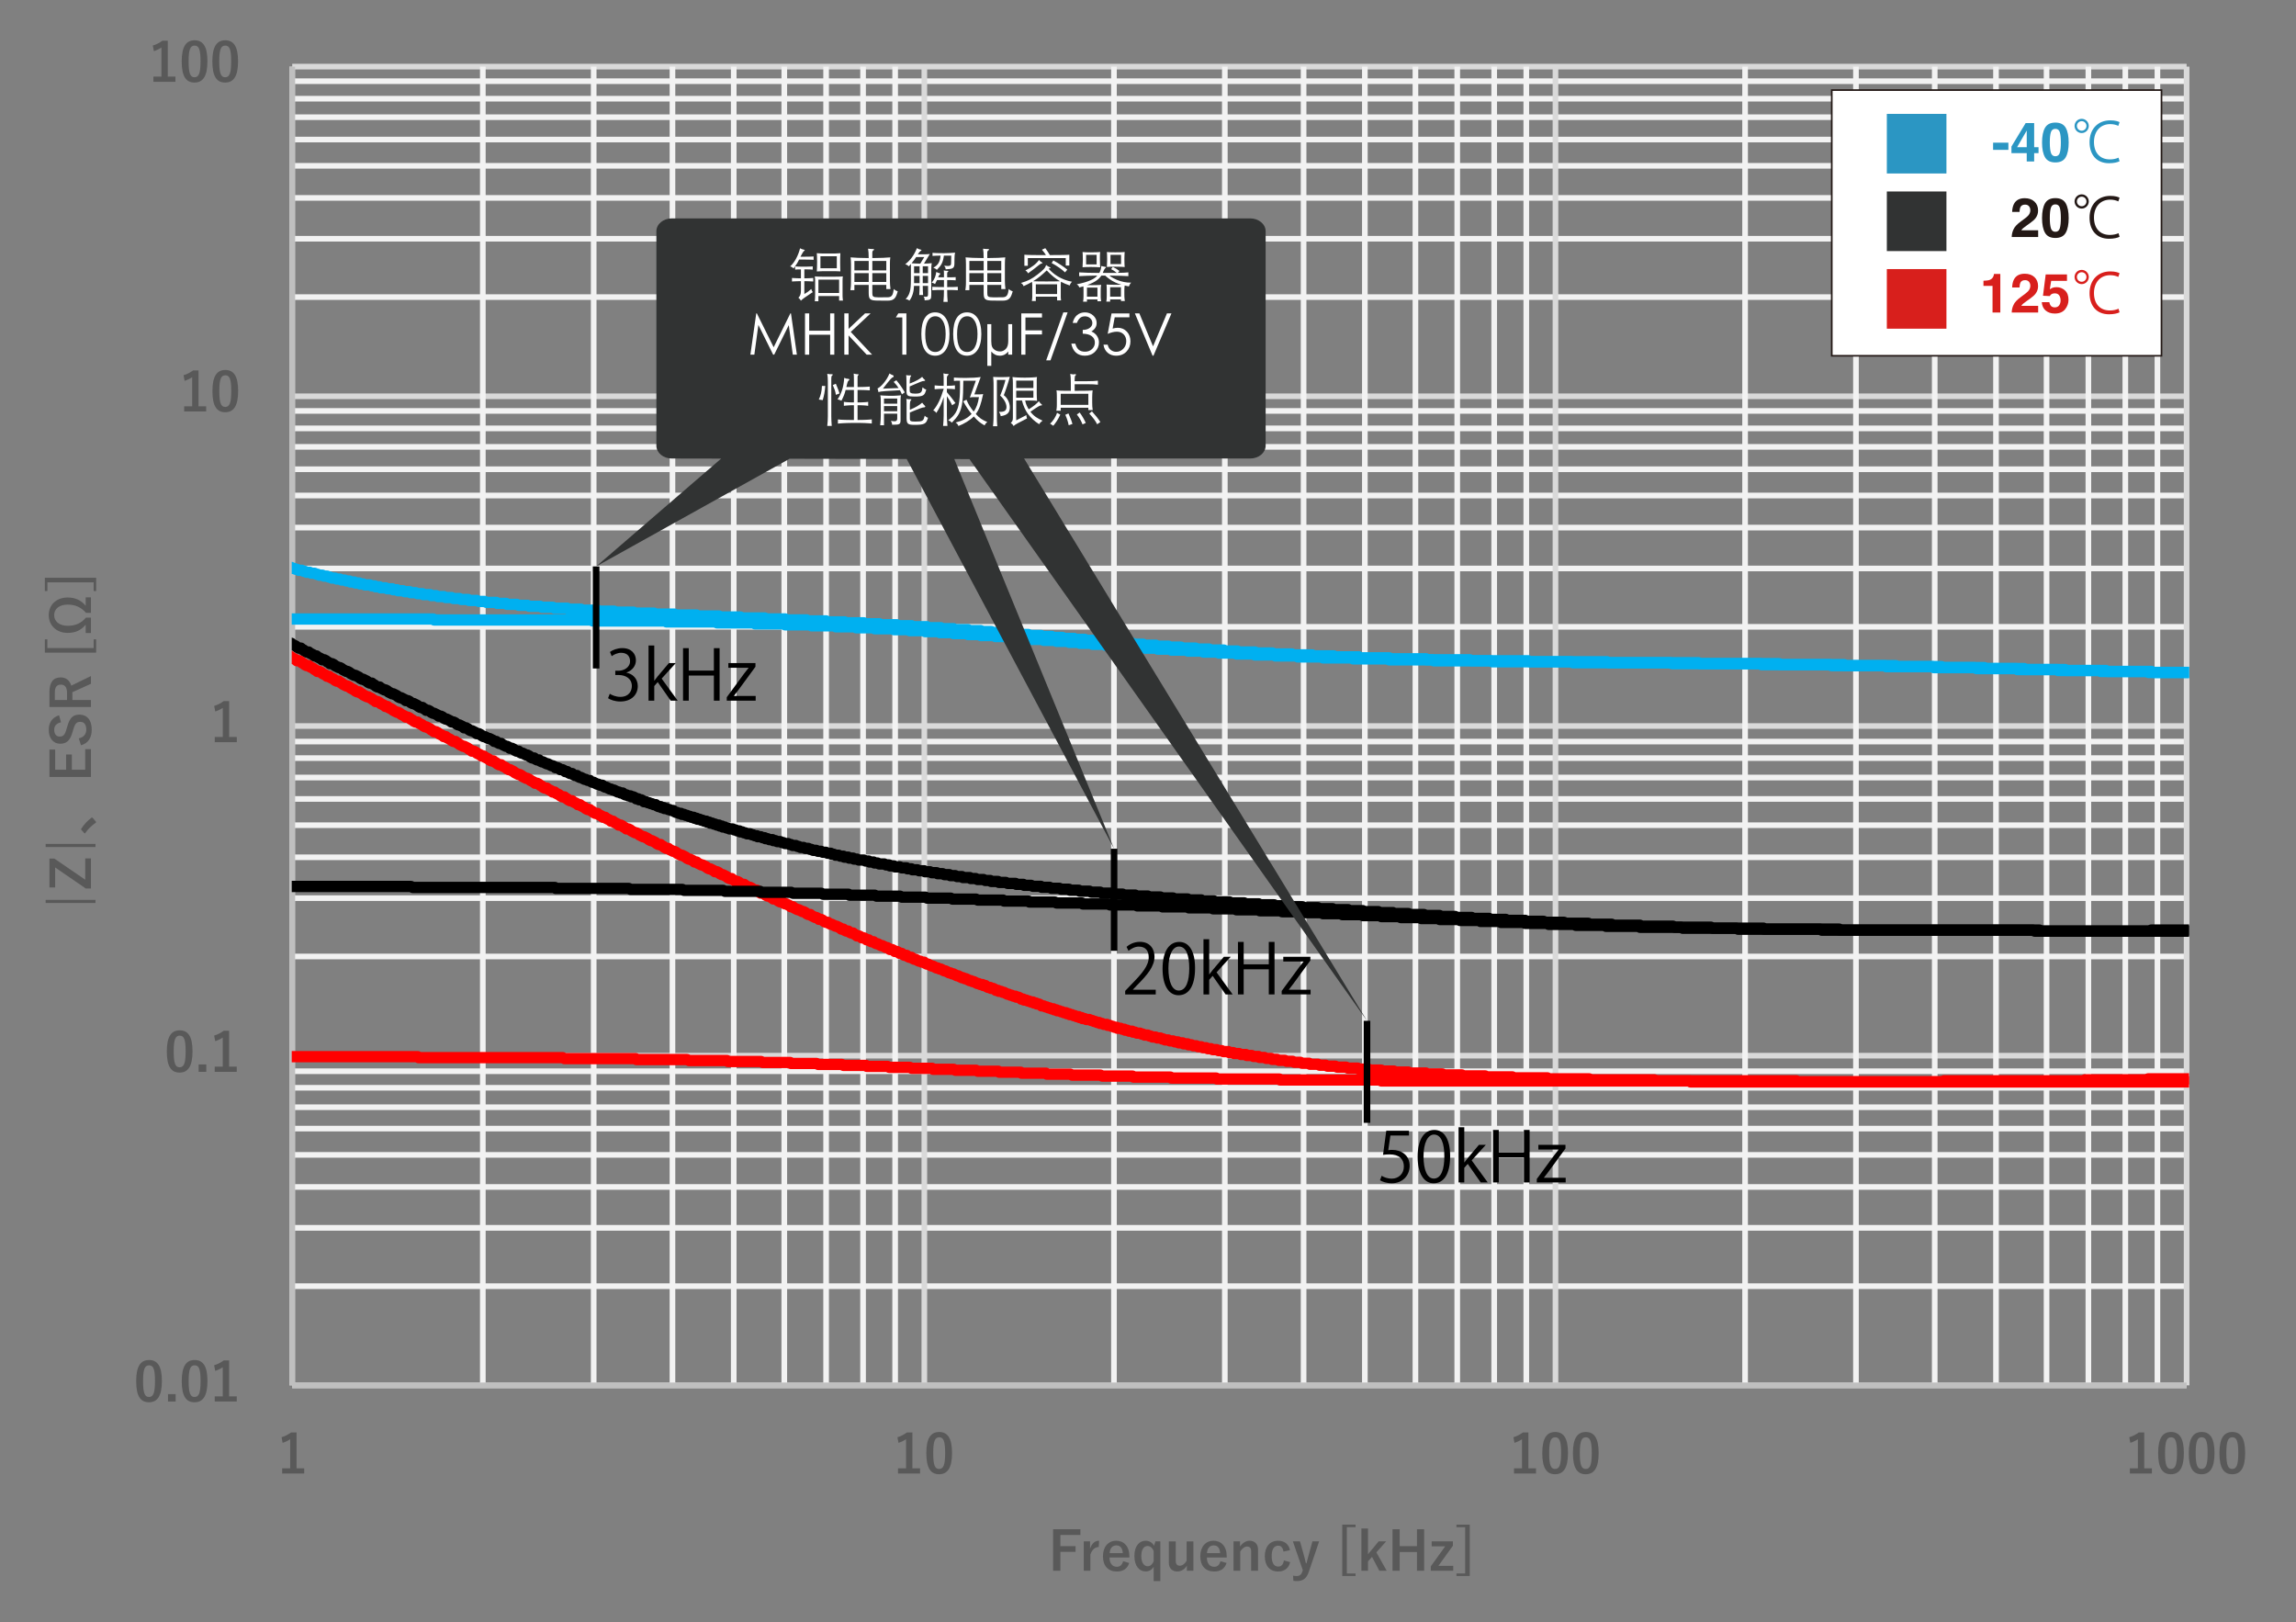 <?xml version="1.0" encoding="UTF-8"?>
<svg id="a" data-name="レイヤー 1" xmlns="http://www.w3.org/2000/svg" xmlns:xlink="http://www.w3.org/1999/xlink" viewBox="0 0 1397.998 987.658">
  <rect x="0" y="0" width="1397.998" height="987.658" fill="#808080" stroke="none"/>
  <defs>
    <style>
      .j, .k, .l, .m, .n, .o, .p, .q {
        fill: none;
      }

      .k, .l, .m, .n, .o, .q {
        stroke-linejoin: round;
      }

      .k, .m, .n {
        stroke-linecap: round;
        stroke-width: 6.875px;
      }

      .k, .p {
        stroke: #000;
      }

      .l {
        stroke: #f2f2f2;
      }

      .l, .o, .q {
        stroke-width: 3.438px;
      }

      .r {
        fill: #595959;
      }

      .s {
        isolation: isolate;
      }

      .t {
        fill: #231815;
      }

      .u, .v {
        fill: #fff;
      }

      .w {
        fill: #2b96c3;
      }

      .x {
        fill: #313333;
      }

      .m {
        stroke: red;
      }

      .y {
        fill: #d81f1c;
      }

      .n {
        stroke: #00b0f0;
      }

      .v {
        stroke: #231815;
      }

      .v, .p {
        stroke-miterlimit: 10;
      }

      .z {
        clip-path: url(#h);
      }

      .aa {
        clip-path: url(#e);
      }

      .ab {
        clip-path: url(#d);
      }

      .ac {
        clip-path: url(#g);
      }

      .ad {
        clip-path: url(#f);
      }

      .ae {
        clip-path: url(#i);
      }

      .af {
        clip-path: url(#c);
      }

      .ag {
        clip-path: url(#b);
      }

      .o {
        stroke: #d9d9d9;
      }

      .p {
        stroke-width: 4px;
      }

      .q {
        stroke: #bfbfbf;
      }
    </style>
    <clipPath id="b">
      <rect class="j" width="1397.998" height="987.658"/>
    </clipPath>
    <clipPath id="c">
      <rect class="j" width="1397.998" height="987.658"/>
    </clipPath>
    <clipPath id="d">
      <rect class="j" x="177.636" y="40.264" width="1155.228" height="805.284"/>
    </clipPath>
    <clipPath id="e">
      <rect class="j" x="177.636" y="40.264" width="1155.228" height="805.284"/>
    </clipPath>
    <clipPath id="f">
      <rect class="j" x="177.636" y="40.264" width="1155.228" height="805.284"/>
    </clipPath>
    <clipPath id="g">
      <rect class="j" x="177.636" y="40.264" width="1155.228" height="805.284"/>
    </clipPath>
    <clipPath id="h">
      <rect class="j" x="177.636" y="40.264" width="1155.228" height="805.284"/>
    </clipPath>
    <clipPath id="i">
      <rect class="j" x="177.636" y="40.264" width="1155.228" height="805.284"/>
    </clipPath>
  </defs>
  <g class="ag">
    <g class="af">
      <g>
        <path class="l" d="M177.932,783.08h1153.452M177.932,747.553h1153.452M177.932,722.684h1153.452M177.932,703.144h1153.452M177.932,687.156h1153.452M177.932,674.13h1153.452M177.932,662.287h1153.452M177.932,652.221h1153.452M177.932,582.351h1153.452M177.932,546.824h1153.452M177.932,521.955h1153.452M177.932,502.415h1153.452M177.932,486.427h1153.452M177.932,473.401h1153.452M177.932,461.558h1153.452M177.932,451.492h1153.452M177.932,381.622h1153.452M177.932,346.095h1153.452M177.932,321.226h1153.452M177.932,301.686h1153.452M177.932,285.698h1153.452M177.932,272.08h1153.452M177.932,260.829h1153.452M177.932,250.171h1153.452M177.932,180.893h1153.452M177.932,145.366h1153.452M177.932,120.497h1153.452M177.932,100.957h1153.452M177.932,84.969h1153.452M177.932,71.351h1153.452M177.932,60.1h1153.452M177.932,49.442h1153.452"/>
        <path class="o" d="M177.932,843.476h1153.452M177.932,642.747h1153.452M177.932,442.018h1153.452M177.932,241.289h1153.452M177.932,40.56h1153.452"/>
        <path class="l" d="M293.988,40.56v802.916M361.49,40.56v802.916M409.452,40.56v802.916M446.755,40.56v802.916M477.546,40.56v802.916M503.007,40.56v802.916M525.507,40.56v802.916M545.047,40.56v802.916M678.275,40.56v802.916M745.776,40.56v802.916M793.738,40.56v802.916M831.042,40.56v802.916M861.832,40.56v802.916M887.293,40.56v802.916M909.794,40.56v802.916M929.334,40.56v802.916M1062.561,40.56v802.916M1130.063,40.56v802.916M1178.025,40.56v802.916M1215.328,40.56v802.916M1246.119,40.56v802.916M1271.58,40.56v802.916M1294.08,40.56v802.916M1313.62,40.56v802.916"/>
        <path class="o" d="M177.932,40.56v802.916M562.811,40.56v802.916M947.097,40.56v802.916M1331.384,40.56v802.916"/>
        <path class="q" d="M177.932,843.476V40.56"/>
        <path class="q" d="M177.932,843.476h1153.452"/>
        <g class="ab">
          <path class="n" d="M-206.354,175.564l1.184.592,1.184.592.592.592,1.184.592.592.592h1.184l1.184.592.592.592,1.184.592,1.184.592.592.592h1.184l.592.592,1.184.592,1.184.592.592.592,1.184.592h1.184l.592.592,1.184.592.592.592,1.184.592,1.184.592h.592l1.184.592,1.184.592.592.592,1.184.592.592.592h1.184l1.184.592.592.592,1.184.592,1.184.592.592.592h1.184l.592.592,1.184.592,1.184.592.592.592,1.184.592h.592l1.184.592,1.184.592.592.592,1.184.592,1.184.592h.592l1.184.592.592.592,1.184.592,1.184.592.592.592h1.184l1.184.592.592.592,1.184.592.592.592,1.184.592h1.184l.592.592,1.184.592,1.184.592.592.592,1.184.592h.592l1.184.592,1.184.592.592.592,1.184.592,1.184.592h.592l1.184.592.592.592,1.184.592,1.184.592.592.592h1.184l1.184.592.592.592,1.184.592.592.592h1.184l1.184.592.592.592,1.184.592,1.184.592.592.592h1.184l.592.592,1.184.592,1.184.592.592.592,1.184.592h.592l1.184.592,1.184.592.592.592,1.184.592h1.184l.592.592,1.184.592.592.592,1.184.592,1.184.592h.592l1.184.592,1.184.592.592.592,1.184.592.592.592h1.184l1.184.592.592.592,1.184.592,1.184.592h.592l1.184.592.592.592,1.184.592,1.184.592h.592l1.184.592,1.184.592.592.592,1.184.592.592.592h1.184l1.184.592.592.592,1.184.592,1.184.592h.592l1.184.592.592.592,1.184.592,1.184.592h.592l1.184.592,1.184.592.592.592,1.184.592h.592l1.184.592,1.184.592.592.592,1.184.592h1.184l.592.592,1.184.592.592.592,1.184.592h1.184l.592.592,1.184.592.592.592,1.184.592h1.184l.592.592,1.184.592,1.184.592.592.592h1.184l.592.592,1.184.592,1.184.592.592.592h1.184l1.184.592.592.592,1.184.592.592.592h1.184l1.184.592.592.592,1.184.592,1.184.592h.592l1.184.592.592.592,1.184.592h1.184l.592.592,1.184.592,1.184.592.592.592h1.184l.592.592,1.184.592,1.184.592h.592l1.184.592,1.184.592.592.592,1.184.592h.592l1.184.592,1.184.592.592.592h1.184l1.184.592.592.592,1.184.592h.592l1.184.592,1.184.592.592.592h1.184l.592.592,1.184.592,1.184.592.592.592h1.184l1.184.592.592.592,1.184.592h.592l1.184.592,1.184.592.592.592h1.184l1.184.592.592.592,1.184.592h.592l1.184.592,1.184.592.592.592h1.184l1.184.592.592.592h1.184l.592.592,1.184.592,1.184.592h.592l1.184.592,1.184.592.592.592h1.184l.592.592,1.184.592,1.184.592h.592l1.184.592,1.184.592h.592l1.184.592.592.592,1.184.592h1.184l.592.592,1.184.592h1.184l.592.592,1.184.592.592.592h1.184l1.184.592.592.592h1.184l1.184.592.592.592h1.184l.592.592,1.184.592,1.184.592h.592l1.184.592.592.592h1.184l1.184.592.592.592h1.184l1.184.592.592.592h1.184l.592.592,1.184.592h1.184l.592.592,1.184.592h1.184l.592.592,1.184.592h.592l1.184.592,1.184.592h.592l1.184.592,1.184.592h.592l1.184.592.592.592h1.184l1.184.592.592.592h1.184l1.184.592.592.592h1.184l.592.592h1.184l1.184.592.592.592h1.184l1.184.592.592.592h1.184l.592.592h1.184l1.184.592.592.592h1.184l1.184.592.592.592h1.184l.592.592h1.184l1.184.592.592.592h1.184l.592.592h1.184l1.184.592h.592l1.184.592,1.184.592h.592l1.184.592h.592l1.184.592,1.184.592h.592l1.184.592h1.184l.592.592h1.184l.592.592,1.184.592h1.184l.592.592h1.184l1.184.592h.592l1.184.592h.592l1.184.592h1.184l.592.592,1.184.592h1.184l.592.592h1.184l.592.592h1.184l1.184.592h.592l1.184.592h1.184l.592.592h1.184l.592.592h1.184l1.184.592h.592l1.184.592h1.184l.592.592h1.184l.592.592h1.184l1.184.592h.592l1.184.592h.592l1.184.592h1.184l.592.592h2.368l.592.592h1.184l.592.592h1.184l1.184.592h.592l1.184.592h1.184l.592.592h1.776l1.184.592h1.184l.592.592h1.184l1.184.592h1.776l.592.592h1.184l1.184.592h.592l1.184.592h1.776l1.184.592h.592l1.184.592h1.776l1.184.592h1.776l1.184.592h.592l1.184.592h1.776l1.184.592h1.776l1.184.592h.592l1.184.592h1.776l1.184.592h1.776l1.184.592h1.776l1.184.592h1.776l.592.592h2.368l.592.592h2.368l.592.592h1.776l1.184.592h2.961l1.184.592h1.776l.592.592h2.368l.592.592h2.961l1.184.592h2.961l.592.592h2.368l.592.592h2.961l1.184.592h2.961l.592.592h2.961l1.184.592h2.961l.592.592h4.145l.592.592h2.961l1.184.592h3.553l1.184.592h3.553l1.184.592h3.553l1.184.592h4.145l.592.592h4.737l1.184.592h3.553l1.184.592h5.921l.592.592h5.329l.592.592h5.921l1.184.592h5.329l1.184.592h6.513l1.184.592h6.513l1.184.592h7.698l.592.592h7.698l1.184.592h8.882l.592.592h9.474l1.184.592h10.658l1.184.592h11.25l1.184.592h11.25l1.184.592h12.435l.592.592h13.027l.592.592h12.435l1.184.592h13.619l.592.592h11.842l.592.592h12.435l1.184.592h10.658l1.184.592h10.066l1.184.592h10.658l1.184.592h8.29l1.184.592h9.474l1.184.592h7.698l.592.592h8.882l.592.592h7.698l1.184.592h6.513l1.184.592h7.698l1.184.592h6.513l1.184.592h5.329l1.184.592h6.513l1.184.592h6.513l1.184.592h5.921l.592.592h7.105l.592.592h5.921l1.184.592h5.329l1.184.592h5.921l.592.592h5.921l1.184.592h6.513l1.184.592h5.329l1.184.592h5.921l.592.592h7.105l.592.592h5.921l1.184.592h6.513l1.184.592h6.513l1.184.592h6.513l1.184.592h7.698l.592.592h7.698l1.184.592h7.698l1.184.592h7.105l1.184.592h9.474l1.184.592h9.474l1.184.592h10.658l.592.592h11.842l.592.592h12.435l1.184.592h14.211l1.184.592h17.172l1.184.592h21.316l.592.592h26.053l1.184.592h34.343l1.184.592h46.778l1.184.592h54.475l1.184.592h47.962l1.184.592h38.488l.592.592h30.79l1.184.592h26.645l1.184.592h24.869l1.184.592h23.093l.592.592h24.277l.592.592h24.277l1.184.592h26.645l1.184.592h31.382l1.184.592h41.448l.592.592h70.462l.592.592h227.967l1.184-.592h63.357l.592-.592h34.935l.592-.592h24.277l1.184-.592h18.948l1.184-.592h14.211l1.184-.592h12.435l.592-.592h11.842l.592-.592h10.066l.592-.592h7.698l1.184-.592h7.698l.592-.592h7.105l.592-.592h7.105l.592-.592h5.921l1.184-.592h5.921l.592-.592h4.737l1.184-.592h4.737l1.184-.592h3.553l1.184-.592h4.737l.592-.592h4.145l1.184-.592h3.553l1.184-.592h2.961l.592-.592h4.145l.592-.592h2.961l1.184-.592h2.961l.592-.592h2.961l1.184-.592h2.961l.592-.592h2.961l1.184-.592h2.961l.592-.592h1.776l1.184-.592h2.961l1.184-.592h1.776l.592-.592h2.961l1.184-.592h1.776l1.184-.592h1.776l1.184-.592h1.776l1.184-.592h1.776l.592-.592h2.368l.592-.592h2.368l.592-.592h1.776l1.184-.592h1.184l.592-.592h2.368l.592-.592h1.776l1.184-.592h1.776l1.184-.592h1.184l.592-.592h1.776l1.184-.592h1.184l.592-.592h2.368l.592-.592h1.184l.592-.592h2.368l.592-.592h1.184l.592-.592h1.184l1.184-.592h1.776l1.184-.592h.592l1.184-.592h.592l1.184-.592h1.184l.592-.592h2.368l.592-.592h1.184l.592-.592h1.184l1.184-.592h.592l1.184-.592h1.184l.592-.592h1.184l.592-.592h1.184l1.184-.592h.592l1.184-.592h1.184l.592-.592h1.184l.592-.592h1.184l1.184-.592h.592l1.184-.592h1.184l.592-.592h1.184l.592-.592h1.184l1.184-.592h.592l1.184-.592h1.184l.592-.592h1.184l.592-.592h1.184"/>
        </g>
        <g class="aa">
          <path class="k" d="M-206.354,193.327l1.184.592,1.184.592.592.592,1.184.592h.592l1.184.592,1.184.592.592.592,1.184.592,1.184.592h.592l1.184.592.592.592,1.184.592,1.184.592.592.592,1.184.592h1.184l.592.592,1.184.592.592.592,1.184.592,1.184.592h.592l1.184.592,1.184.592.592.592,1.184.592.592.592,1.184.592h1.184l.592.592,1.184.592,1.184.592.592.592,1.184.592h.592l1.184.592,1.184.592.592.592,1.184.592.592.592,1.184.592h1.184l.592.592,1.184.592,1.184.592.592.592,1.184.592h.592l1.184.592,1.184.592.592.592,1.184.592,1.184.592.592.592h1.184l.592.592,1.184.592,1.184.592.592.592,1.184.592,1.184.592h.592l1.184.592.592.592,1.184.592,1.184.592.592.592h1.184l1.184.592.592.592,1.184.592.592.592,1.184.592,1.184.592h.592l1.184.592,1.184.592.592.592,1.184.592.592.592h1.184l1.184.592.592.592,1.184.592,1.184.592.592.592,1.184.592h.592l1.184.592,1.184.592.592.592,1.184.592.592.592h1.184l1.184.592.592.592,1.184.592,1.184.592.592.592,1.184.592h.592l1.184.592,1.184.592.592.592,1.184.592,1.184.592h.592l1.184.592.592.592,1.184.592,1.184.592.592.592,1.184.592h1.184l.592.592,1.184.592.592.592,1.184.592,1.184.592h.592l1.184.592,1.184.592.592.592,1.184.592.592.592,1.184.592h1.184l.592.592,1.184.592,1.184.592.592.592,1.184.592h.592l1.184.592,1.184.592.592.592,1.184.592,1.184.592.592.592h1.184l.592.592,1.184.592,1.184.592.592.592,1.184.592h1.184l.592.592,1.184.592.592.592,1.184.592,1.184.592.592.592h1.184l.592.592,1.184.592,1.184.592.592.592,1.184.592h1.184l.592.592,1.184.592.592.592,1.184.592,1.184.592.592.592h1.184l1.184.592.592.592,1.184.592.592.592,1.184.592h1.184l.592.592,1.184.592,1.184.592.592.592,1.184.592.592.592h1.184l1.184.592.592.592,1.184.592,1.184.592.592.592h1.184l.592.592,1.184.592,1.184.592.592.592,1.184.592,1.184.592h.592l1.184.592.592.592,1.184.592,1.184.592.592.592h1.184l1.184.592.592.592,1.184.592.592.592,1.184.592h1.184l.592.592,1.184.592.592.592,1.184.592,1.184.592.592.592h1.184l1.184.592.592.592,1.184.592.592.592,1.184.592h1.184l.592.592,1.184.592,1.184.592.592.592,1.184.592.592.592h1.184l1.184.592.592.592,1.184.592,1.184.592.592.592h1.184l.592.592,1.184.592,1.184.592.592.592,1.184.592h1.184l.592.592,1.184.592.592.592,1.184.592,1.184.592.592.592h1.184l1.184.592.592.592,1.184.592.592.592,1.184.592h1.184l.592.592,1.184.592,1.184.592.592.592,1.184.592h.592l1.184.592,1.184.592.592.592,1.184.592,1.184.592h.592l1.184.592.592.592,1.184.592,1.184.592.592.592,1.184.592h.592l1.184.592,1.184.592.592.592,1.184.592,1.184.592h.592l1.184.592.592.592,1.184.592,1.184.592.592.592h1.184l1.184.592.592.592,1.184.592.592.592,1.184.592h1.184l.592.592,1.184.592,1.184.592.592.592,1.184.592.592.592h1.184l1.184.592.592.592,1.184.592,1.184.592.592.592h1.184l.592.592,1.184.592,1.184.592.592.592,1.184.592h1.184l.592.592,1.184.592.592.592,1.184.592,1.184.592h.592l1.184.592,1.184.592.592.592,1.184.592.592.592h1.184l1.184.592.592.592,1.184.592.592.592,1.184.592h1.184l.592.592,1.184.592,1.184.592.592.592,1.184.592h.592l1.184.592,1.184.592.592.592,1.184.592,1.184.592h.592l1.184.592.592.592,1.184.592,1.184.592.592.592h1.184l1.184.592.592.592,1.184.592.592.592,1.184.592h1.184l.592.592,1.184.592,1.184.592.592.592h1.184l.592.592,1.184.592,1.184.592.592.592,1.184.592h1.184l.592.592,1.184.592.592.592,1.184.592,1.184.592h.592l1.184.592,1.184.592.592.592,1.184.592.592.592h1.184l1.184.592.592.592,1.184.592.592.592h1.184l1.184.592.592.592,1.184.592,1.184.592.592.592h1.184l.592.592,1.184.592,1.184.592.592.592h1.184l1.184.592.592.592,1.184.592.592.592,1.184.592h1.184l.592.592,1.184.592,1.184.592.592.592h1.184l.592.592,1.184.592,1.184.592.592.592,1.184.592h1.184l.592.592,1.184.592.592.592,1.184.592h1.184l.592.592,1.184.592,1.184.592.592.592h1.184l.592.592,1.184.592,1.184.592.592.592h1.184l1.184.592.592.592,1.184.592.592.592h1.184l1.184.592.592.592,1.184.592,1.184.592h.592l1.184.592.592.592,1.184.592,1.184.592h.592l1.184.592.592.592,1.184.592,1.184.592h.592l1.184.592,1.184.592.592.592,1.184.592h.592l1.184.592,1.184.592.592.592,1.184.592h1.184l.592.592,1.184.592.592.592,1.184.592h1.184l.592.592,1.184.592,1.184.592h.592l1.184.592.592.592,1.184.592,1.184.592h.592l1.184.592,1.184.592.592.592,1.184.592h.592l1.184.592,1.184.592.592.592h1.184l1.184.592.592.592,1.184.592h.592l1.184.592,1.184.592.592.592,1.184.592h1.184l.592.592,1.184.592.592.592h1.184l1.184.592.592.592,1.184.592h.592l1.184.592,1.184.592.592.592h1.184l1.184.592.592.592,1.184.592h.592l1.184.592,1.184.592.592.592h1.184l1.184.592.592.592,1.184.592h.592l1.184.592,1.184.592.592.592h1.184l1.184.592.592.592,1.184.592h.592l1.184.592,1.184.592.592.592h1.184l1.184.592.592.592,1.184.592h.592l1.184.592,1.184.592h.592l1.184.592,1.184.592.592.592h1.184l.592.592,1.184.592h1.184l.592.592,1.184.592,1.184.592h.592l1.184.592.592.592h1.184l1.184.592.592.592,1.184.592h1.184l.592.592,1.184.592h.592l1.184.592,1.184.592h.592l1.184.592.592.592,1.184.592h1.184l.592.592,1.184.592h1.184l.592.592,1.184.592h.592l1.184.592,1.184.592h.592l1.184.592,1.184.592h.592l1.184.592.592.592h1.184l1.184.592.592.592h1.184l1.184.592.592.592h1.184l.592.592,1.184.592h1.184l.592.592,1.184.592h1.184l.592.592,1.184.592h.592l1.184.592,1.184.592h.592l1.184.592h1.184l.592.592,1.184.592h.592l1.184.592,1.184.592h.592l1.184.592h1.184l.592.592,1.184.592h.592l1.184.592,1.184.592h.592l1.184.592h.592l1.184.592,1.184.592h.592l1.184.592h1.184l.592.592,1.184.592h.592l1.184.592h1.184l.592.592h1.184l1.184.592.592.592h1.184l.592.592h1.184l1.184.592.592.592h1.184l1.184.592h.592l1.184.592h.592l1.184.592h1.184l.592.592,1.184.592h1.184l.592.592h1.184l.592.592h1.184l1.184.592h.592l1.184.592h1.184l.592.592,1.184.592h.592l1.184.592h1.184l.592.592h1.184l1.184.592h.592l1.184.592h.592l1.184.592h1.184l.592.592h1.184l.592.592h1.184l1.184.592h.592l1.184.592h1.184l.592.592h1.184l.592.592h1.184l1.184.592h.592l1.184.592h1.184l.592.592h1.184l.592.592h1.184l1.184.592h.592l1.184.592h1.776l1.184.592h.592l1.184.592h1.184l.592.592h1.184l1.184.592h.592l1.184.592h1.776l1.184.592h.592l1.184.592h1.184l.592.592h1.776l1.184.592h1.184l.592.592h1.184l1.184.592h1.776l.592.592h1.184l1.184.592h1.776l1.184.592h.592l1.184.592h1.776l1.184.592h.592l1.184.592h1.776l1.184.592h.592l1.184.592h1.776l1.184.592h1.776l1.184.592h.592l1.184.592h1.776l1.184.592h1.776l1.184.592h1.776l1.184.592h1.776l.592.592h1.184l1.184.592h1.776l1.184.592h1.776l.592.592h2.368l.592.592h2.368l.592.592h1.776l1.184.592h2.961l1.184.592h1.776l.592.592h2.368l.592.592h1.776l1.184.592h2.961l1.184.592h1.776l.592.592h2.368l.592.592h2.961l1.184.592h2.961l.592.592h2.368l.592.592h2.961l1.184.592h2.961l.592.592h2.961l1.184.592h2.961l.592.592h2.961l1.184.592h2.961l.592.592h2.961l1.184.592h2.961l.592.592h4.145l.592.592h2.961l1.184.592h3.553l1.184.592h2.961l.592.592h4.145l.592.592h4.145l1.184.592h4.737l.592.592h4.145l.592.592h4.145l1.184.592h4.737l.592.592h4.737l1.184.592h4.737l1.184.592h4.737l.592.592h5.329l.592.592h5.921l1.184.592h5.329l1.184.592h5.921l.592.592h5.921l1.184.592h6.513l1.184.592h6.513l1.184.592h6.513l1.184.592h6.513l1.184.592h7.698l.592.592h7.698l1.184.592h6.513l1.184.592h8.29l1.184.592h7.698l1.184.592h7.698l.592.592h8.882l.592.592h7.698l1.184.592h7.698l1.184.592h8.29l1.184.592h7.698l.592.592h8.882l1.184.592h7.698l.592.592h8.882l1.184.592h7.698l.592.592h8.882l.592.592h8.882l1.184.592h8.29l1.184.592h8.29l1.184.592h8.882l.592.592h10.066l.592.592h9.474l1.184.592h10.658l.592.592h10.658l1.184.592h11.25l1.184.592h13.619l.592.592h13.619l1.184.592h15.987l1.184.592h18.948l1.184.592h21.908l1.184.592h30.79l.592.592h45.593l.592.592h121.385l.592.592h66.318l1.184-.592h119.016l1.184-.592h43.225l1.184-.592h27.83l.592-.592h20.132l1.184-.592h16.579l.592-.592h14.803l.592-.592h11.842l.592-.592h9.474l1.184-.592h8.882l.592-.592h8.882l1.184-.592h6.513l1.184-.592h6.513l1.184-.592h5.329l1.184-.592h5.921l.592-.592h4.737l1.184-.592h5.921l.592-.592h4.145l.592-.592h5.329l.592-.592h4.145l.592-.592h4.145l.592-.592h4.145l1.184-.592h2.368l1.184-.592h3.553l1.184-.592h2.961l1.184-.592h2.368l1.184-.592h2.961l1.184-.592h2.368l1.184-.592h1.776l1.184-.592h2.961l.592-.592h2.961l1.184-.592h1.776l1.184-.592h1.776l1.184-.592h2.961l.592-.592h1.776l1.184-.592h1.776l1.184-.592h1.776l1.184-.592h1.776l1.184-.592h1.776l.592-.592h2.368l.592-.592h2.368l.592-.592h1.184l.592-.592h2.368l.592-.592h2.368l.592-.592h1.184l.592-.592h2.368l.592-.592h1.184l1.184-.592h1.776l.592-.592h1.184l1.184-.592h1.776l1.184-.592h.592l1.184-.592h1.776l1.184-.592h.592l1.184-.592h1.184l.592-.592h1.184l.592-.592h2.368l.592-.592h1.184l1.184-.592h.592l1.184-.592h.592l1.184-.592h1.184l.592-.592h2.368l.592-.592h1.184l.592-.592h1.184l1.184-.592h.592l1.184-.592h.592l1.184-.592h1.184l.592-.592h1.184l1.184-.592h.592l1.184-.592h.592l1.184-.592h1.184l.592-.592h1.184l1.184-.592.592-.592h1.184l.592-.592h1.184l1.184-.592h.592l1.184-.592h1.184l.592-.592h1.184l.592-.592h1.184l1.184-.592.592-.592h1.184l1.184-.592h.592l1.184-.592h.592l1.184-.592h1.184l.592-.592,1.184-.592h1.184l.592-.592h1.184l.592-.592,1.184-.592h1.184l.592-.592h1.184l1.184-.592h.592l1.184-.592.592-.592h1.184l1.184-.592.592-.592h1.184l.592-.592h1.184l1.184-.592.592-.592h1.184l1.184-.592h.592l1.184-.592.592-.592h1.184l1.184-.592.592-.592h1.184l1.184-.592h.592l1.184-.592.592-.592h1.184l1.184-.592.592-.592h1.184l1.184-.592.592-.592h1.184l.592-.592,1.184-.592h1.184l.592-.592,1.184-.592h1.184l.592-.592,1.184-.592h.592l1.184-.592,1.184-.592h.592l1.184-.592,1.184-.592h.592l1.184-.592.592-.592h1.184l1.184-.592.592-.592h1.184l1.184-.592.592-.592h1.184l.592-.592,1.184-.592h1.184l.592-.592,1.184-.592,1.184-.592h.592l1.184-.592.592-.592h1.184l1.184-.592.592-.592,1.184-.592h.592l1.184-.592,1.184-.592h.592l1.184-.592,1.184-.592.592-.592h1.184l.592-.592,1.184-.592h1.184l.592-.592,1.184-.592,1.184-.592h.592l1.184-.592.592-.592h1.184l1.184-.592.592-.592,1.184-.592h1.184l.592-.592,1.184-.592.592-.592h1.184l1.184-.592.592-.592,1.184-.592h1.184l.592-.592,1.184-.592.592-.592h1.184l1.184-.592.592-.592,1.184-.592h1.184l.592-.592,1.184-.592.592-.592h1.184l1.184-.592.592-.592,1.184-.592h1.184l.592-.592,1.184-.592.592-.592h1.184l1.184-.592.592-.592,1.184-.592.592-.592h1.184l1.184-.592.592-.592,1.184-.592h1.184l.592-.592,1.184-.592.592-.592h1.184l1.184-.592.592-.592,1.184-.592,1.184-.592h.592l1.184-.592.592-.592,1.184-.592h1.184l.592-.592,1.184-.592,1.184-.592.592-.592h1.184l.592-.592,1.184-.592,1.184-.592.592-.592h1.184l1.184-.592.592-.592,1.184-.592h.592l1.184-.592,1.184-.592.592-.592,1.184-.592h1.184l.592-.592,1.184-.592.592-.592,1.184-.592h1.184l.592-.592,1.184-.592,1.184-.592.592-.592h1.184l.592-.592,1.184-.592,1.184-.592.592-.592h1.184l.592-.592,1.184-.592,1.184-.592.592-.592h1.184l1.184-.592.592-.592,1.184-.592.592-.592h1.184l1.184-.592.592-.592,1.184-.592,1.184-.592h.592l1.184-.592.592-.592,1.184-.592,1.184-.592.592-.592h1.184l1.184-.592.592-.592,1.184-.592.592-.592h1.184l1.184-.592.592-.592,1.184-.592,1.184-.592h.592l1.184-.592.592-.592,1.184-.592,1.184-.592.592-.592h1.184l1.184-.592.592-.592,1.184-.592.592-.592h1.184l1.184-.592.592-.592,1.184-.592,1.184-.592.592-.592h1.184l.592-.592,1.184-.592,1.184-.592.592-.592h1.184l1.184-.592.592-.592,1.184-.592.592-.592,1.184-.592h1.184l.592-.592,1.184-.592.592-.592,1.184-.592,1.184-.592h.592l1.184-.592,1.184-.592.592-.592,1.184-.592h.592l1.184-.592,1.184-.592.592-.592,1.184-.592,1.184-.592h.592l1.184-.592.592-.592,1.184-.592,1.184-.592.592-.592h1.184l1.184-.592.592-.592,1.184-.592.592-.592,1.184-.592h1.184l.592-.592,1.184-.592,1.184-.592.592-.592,1.184-.592h.592l1.184-.592,1.184-.592.592-.592,1.184-.592,1.184-.592h.592l1.184-.592.592-.592,1.184-.592,1.184-.592.592-.592h1.184l1.184-.592.592-.592,1.184-.592.592-.592,1.184-.592"/>
        </g>
        <g class="ad">
          <path class="m" d="M-206.354,199.841l1.184.592,1.184.592.592.592,1.184.592.592.592h1.184l1.184.592.592.592,1.184.592,1.184.592.592.592,1.184.592h.592l1.184.592,1.184.592.592.592,1.184.592,1.184.592h.592l1.184.592.592.592,1.184.592,1.184.592.592.592,1.184.592h1.184l.592.592,1.184.592.592.592,1.184.592,1.184.592h.592l1.184.592,1.184.592.592.592,1.184.592.592.592,1.184.592h1.184l.592.592,1.184.592.592.592,1.184.592,1.184.592h.592l1.184.592,1.184.592.592.592,1.184.592.592.592,1.184.592h1.184l.592.592,1.184.592,1.184.592.592.592,1.184.592h.592l1.184.592,1.184.592.592.592,1.184.592,1.184.592.592.592h1.184l.592.592,1.184.592,1.184.592.592.592,1.184.592,1.184.592h.592l1.184.592.592.592,1.184.592,1.184.592.592.592h1.184l1.184.592.592.592,1.184.592.592.592,1.184.592,1.184.592h.592l1.184.592,1.184.592.592.592,1.184.592.592.592h1.184l1.184.592.592.592,1.184.592.592.592,1.184.592,1.184.592h.592l1.184.592,1.184.592.592.592,1.184.592.592.592h1.184l1.184.592.592.592,1.184.592,1.184.592.592.592,1.184.592h.592l1.184.592,1.184.592.592.592,1.184.592,1.184.592.592.592h1.184l.592.592,1.184.592,1.184.592.592.592,1.184.592h1.184l.592.592,1.184.592.592.592,1.184.592,1.184.592.592.592h1.184l1.184.592.592.592,1.184.592.592.592,1.184.592h1.184l.592.592,1.184.592,1.184.592.592.592,1.184.592.592.592h1.184l1.184.592.592.592,1.184.592,1.184.592.592.592h1.184l.592.592,1.184.592,1.184.592.592.592,1.184.592.592.592h1.184l1.184.592.592.592,1.184.592,1.184.592.592.592h1.184l.592.592,1.184.592,1.184.592.592.592,1.184.592,1.184.592h.592l1.184.592.592.592,1.184.592,1.184.592.592.592,1.184.592h1.184l.592.592,1.184.592.592.592,1.184.592,1.184.592h.592l1.184.592,1.184.592.592.592,1.184.592.592.592,1.184.592h1.184l.592.592,1.184.592,1.184.592.592.592,1.184.592h.592l1.184.592,1.184.592.592.592,1.184.592,1.184.592.592.592h1.184l.592.592,1.184.592,1.184.592.592.592,1.184.592h.592l1.184.592,1.184.592.592.592,1.184.592,1.184.592.592.592h1.184l.592.592,1.184.592,1.184.592.592.592,1.184.592h1.184l.592.592,1.184.592.592.592,1.184.592,1.184.592.592.592h1.184l1.184.592.592.592,1.184.592.592.592,1.184.592h1.184l.592.592,1.184.592,1.184.592.592.592,1.184.592.592.592h1.184l1.184.592.592.592,1.184.592,1.184.592.592.592,1.184.592h.592l1.184.592,1.184.592.592.592,1.184.592,1.184.592h.592l1.184.592.592.592,1.184.592,1.184.592.592.592,1.184.592h1.184l.592.592,1.184.592.592.592,1.184.592,1.184.592h.592l1.184.592.592.592,1.184.592,1.184.592.592.592,1.184.592h1.184l.592.592,1.184.592.592.592,1.184.592,1.184.592h.592l1.184.592,1.184.592.592.592,1.184.592.592.592,1.184.592h1.184l.592.592,1.184.592,1.184.592.592.592,1.184.592h.592l1.184.592,1.184.592.592.592,1.184.592,1.184.592.592.592h1.184l.592.592,1.184.592,1.184.592.592.592,1.184.592h1.184l.592.592,1.184.592.592.592,1.184.592,1.184.592.592.592h1.184l1.184.592.592.592,1.184.592.592.592,1.184.592h1.184l.592.592,1.184.592.592.592,1.184.592,1.184.592.592.592h1.184l1.184.592.592.592,1.184.592.592.592,1.184.592h1.184l.592.592,1.184.592,1.184.592.592.592,1.184.592.592.592h1.184l1.184.592.592.592,1.184.592,1.184.592.592.592h1.184l.592.592,1.184.592,1.184.592.592.592,1.184.592,1.184.592h.592l1.184.592.592.592,1.184.592,1.184.592.592.592h1.184l1.184.592.592.592,1.184.592.592.592,1.184.592h1.184l.592.592,1.184.592,1.184.592.592.592,1.184.592.592.592h1.184l1.184.592.592.592,1.184.592.592.592,1.184.592h1.184l.592.592,1.184.592,1.184.592.592.592,1.184.592.592.592h1.184l1.184.592.592.592,1.184.592,1.184.592.592.592h1.184l.592.592,1.184.592,1.184.592.592.592,1.184.592h1.184l.592.592,1.184.592.592.592,1.184.592,1.184.592.592.592h1.184l1.184.592.592.592,1.184.592.592.592,1.184.592h1.184l.592.592,1.184.592,1.184.592.592.592,1.184.592.592.592h1.184l1.184.592.592.592,1.184.592,1.184.592.592.592h1.184l.592.592,1.184.592,1.184.592.592.592,1.184.592h1.184l.592.592,1.184.592.592.592,1.184.592,1.184.592h.592l1.184.592.592.592,1.184.592,1.184.592.592.592,1.184.592h1.184l.592.592,1.184.592.592.592,1.184.592,1.184.592h.592l1.184.592,1.184.592.592.592,1.184.592.592.592h1.184l1.184.592.592.592,1.184.592,1.184.592.592.592h1.184l.592.592,1.184.592,1.184.592.592.592,1.184.592,1.184.592h.592l1.184.592.592.592,1.184.592,1.184.592.592.592h1.184l1.184.592.592.592,1.184.592.592.592,1.184.592h1.184l.592.592,1.184.592,1.184.592.592.592,1.184.592h.592l1.184.592,1.184.592.592.592,1.184.592.592.592h1.184l1.184.592.592.592,1.184.592,1.184.592.592.592h1.184l.592.592,1.184.592,1.184.592.592.592,1.184.592h1.184l.592.592,1.184.592.592.592,1.184.592,1.184.592h.592l1.184.592,1.184.592.592.592,1.184.592.592.592h1.184l1.184.592.592.592,1.184.592,1.184.592.592.592h1.184l.592.592,1.184.592,1.184.592.592.592,1.184.592h1.184l.592.592,1.184.592.592.592,1.184.592h1.184l.592.592,1.184.592,1.184.592.592.592,1.184.592h.592l1.184.592,1.184.592.592.592,1.184.592,1.184.592h.592l1.184.592.592.592,1.184.592,1.184.592h.592l1.184.592.592.592,1.184.592,1.184.592.592.592h1.184l1.184.592.592.592,1.184.592.592.592,1.184.592h1.184l.592.592,1.184.592,1.184.592.592.592h1.184l.592.592,1.184.592,1.184.592.592.592,1.184.592h1.184l.592.592,1.184.592.592.592,1.184.592h1.184l.592.592,1.184.592,1.184.592.592.592h1.184l.592.592,1.184.592,1.184.592.592.592,1.184.592h1.184l.592.592,1.184.592.592.592,1.184.592h1.184l.592.592,1.184.592,1.184.592.592.592h1.184l.592.592,1.184.592,1.184.592.592.592h1.184l.592.592,1.184.592,1.184.592.592.592h1.184l1.184.592.592.592,1.184.592.592.592h1.184l1.184.592.592.592,1.184.592,1.184.592h.592l1.184.592.592.592,1.184.592,1.184.592h.592l1.184.592,1.184.592.592.592,1.184.592h.592l1.184.592,1.184.592.592.592,1.184.592h1.184l.592.592,1.184.592.592.592,1.184.592h1.184l.592.592,1.184.592,1.184.592h.592l1.184.592.592.592,1.184.592,1.184.592h.592l1.184.592,1.184.592.592.592,1.184.592h.592l1.184.592,1.184.592.592.592h1.184l.592.592,1.184.592,1.184.592h.592l1.184.592,1.184.592.592.592,1.184.592h.592l1.184.592,1.184.592.592.592h1.184l1.184.592.592.592,1.184.592h.592l1.184.592,1.184.592.592.592,1.184.592h1.184l.592.592,1.184.592.592.592h1.184l1.184.592.592.592,1.184.592h1.184l.592.592,1.184.592.592.592h1.184l1.184.592.592.592,1.184.592h1.184l.592.592,1.184.592.592.592h1.184l1.184.592.592.592,1.184.592h1.184l.592.592,1.184.592.592.592h1.184l1.184.592.592.592,1.184.592h1.184l.592.592,1.184.592h.592l1.184.592,1.184.592.592.592h1.184l.592.592,1.184.592,1.184.592h.592l1.184.592,1.184.592h.592l1.184.592.592.592,1.184.592h1.184l.592.592,1.184.592,1.184.592h.592l1.184.592.592.592h1.184l1.184.592.592.592,1.184.592h1.184l.592.592,1.184.592h.592l1.184.592,1.184.592h.592l1.184.592,1.184.592.592.592h1.184l.592.592,1.184.592h1.184l.592.592,1.184.592h1.184l.592.592,1.184.592.592.592h1.184l1.184.592.592.592h1.184l1.184.592.592.592h1.184l.592.592,1.184.592h1.184l.592.592,1.184.592h.592l1.184.592,1.184.592h.592l1.184.592,1.184.592h.592l1.184.592.592.592h1.184l1.184.592.592.592h1.184l1.184.592.592.592h1.184l.592.592,1.184.592h1.184l.592.592,1.184.592h1.184l.592.592,1.184.592h.592l1.184.592,1.184.592h.592l1.184.592h1.184l.592.592,1.184.592h.592l1.184.592,1.184.592h.592l1.184.592,1.184.592h.592l1.184.592h.592l1.184.592,1.184.592h.592l1.184.592,1.184.592h.592l1.184.592h.592l1.184.592,1.184.592h.592l1.184.592,1.184.592h.592l1.184.592h.592l1.184.592,1.184.592h.592l1.184.592h.592l1.184.592,1.184.592h.592l1.184.592h1.184l.592.592h1.184l.592.592,1.184.592h1.184l.592.592h1.184l1.184.592.592.592h1.184l.592.592h1.184l1.184.592h.592l1.184.592,1.184.592h.592l1.184.592h.592l1.184.592h1.184l.592.592h1.184l1.184.592.592.592h1.184l.592.592h1.184l1.184.592h.592l1.184.592h1.184l.592.592h1.184l.592.592h1.184l1.184.592.592.592h1.184l1.184.592h.592l1.184.592h.592l1.184.592h1.184l.592.592h1.184l.592.592h1.184l1.184.592h.592l1.184.592h1.184l.592.592h1.184l.592.592h1.184l1.184.592h.592l1.184.592h1.184l.592.592h1.184l.592.592h1.184l1.184.592h1.776l1.184.592h.592l1.184.592h.592l1.184.592h1.184l.592.592h1.184l1.184.592h1.776l.592.592h1.184l1.184.592h.592l1.184.592h1.184l.592.592h1.776l1.184.592h1.184l.592.592h1.184l1.184.592h1.776l.592.592h1.184l1.184.592h1.776l1.184.592h.592l1.184.592h1.776l1.184.592h.592l1.184.592h1.776l1.184.592h1.776l1.184.592h.592l1.184.592h1.776l1.184.592h1.776l1.184.592h1.776l.592.592h2.368l.592.592h2.368l.592.592h1.776l1.184.592h1.776l1.184.592h1.776l1.184.592h1.776l1.184.592h1.776l1.184.592h2.368l1.184.592h1.776l1.184.592h2.961l.592.592h2.368l.592.592h2.961l1.184.592h2.961l.592.592h2.961l1.184.592h2.961l.592.592h2.961l1.184.592h2.961l.592.592h2.961l1.184.592h3.553l1.184.592h3.553l1.184.592h3.553l1.184.592h4.145l.592.592h4.737l1.184.592h3.553l1.184.592h4.737l1.184.592h5.329l1.184.592h5.921l.592.592h5.921l1.184.592h6.513l1.184.592h6.513l1.184.592h7.698l.592.592h10.066l.592.592h9.474l1.184.592h10.658l1.184.592h13.027l1.184.592h15.395l.592.592h20.724l.592.592h24.869l1.184.592h38.488l1.184.592h85.265l1.184.592h88.226l.592-.592h84.673l1.184-.592h37.304l1.184-.592h26.053l.592-.592h19.54l.592-.592h15.395l1.184-.592h12.435l1.184-.592h10.658l.592-.592h9.474l1.184-.592h8.882l.592-.592h7.698l1.184-.592h7.698l.592-.592h5.921l1.184-.592h5.921l.592-.592h5.921l.592-.592h5.329l.592-.592h4.737l1.184-.592h4.737l1.184-.592h3.553l1.184-.592h3.553l1.184-.592h3.553l1.184-.592h4.145l.592-.592h2.961l1.184-.592h3.553l1.184-.592h2.961l.592-.592h2.961l1.184-.592h2.961l.592-.592h2.961l1.184-.592h1.776l1.184-.592h2.368l1.184-.592h2.961l1.184-.592h1.776l.592-.592h2.368l.592-.592h2.368l.592-.592h2.961l1.184-.592h1.776l1.184-.592h1.776l.592-.592h2.368l.592-.592h2.368l.592-.592h1.184l.592-.592h2.368l.592-.592h2.368l.592-.592h1.776l1.184-.592h1.184l.592-.592h1.776l1.184-.592h1.776l1.184-.592h1.184l.592-.592h1.776l1.184-.592h1.184l.592-.592h1.184l1.184-.592h1.776l.592-.592h1.184l1.184-.592h.592l1.184-.592h1.776l1.184-.592h.592l1.184-.592h1.184l.592-.592h1.184l1.184-.592h1.776l.592-.592h1.184l1.184-.592h.592l1.184-.592h1.184l.592-.592h1.184l.592-.592h1.184l1.184-.592h.592l1.184-.592h1.184l.592-.592h1.184l.592-.592h1.184l1.184-.592h.592l1.184-.592h1.184l.592-.592h1.184l.592-.592h1.184l1.184-.592h.592l1.184-.592h.592l1.184-.592h1.184l.592-.592h1.184l1.184-.592.592-.592h1.184l.592-.592h1.184l1.184-.592h.592l1.184-.592h1.184l.592-.592,1.184-.592h.592l1.184-.592h1.184l.592-.592h1.184l1.184-.592.592-.592h1.184l.592-.592h1.184l1.184-.592.592-.592h1.184l1.184-.592h.592l1.184-.592h.592l1.184-.592,1.184-.592h.592l1.184-.592,1.184-.592h.592l1.184-.592h.592l1.184-.592,1.184-.592h.592l1.184-.592h1.184l.592-.592,1.184-.592h.592l1.184-.592,1.184-.592h.592l1.184-.592.592-.592h1.184l1.184-.592h.592l1.184-.592,1.184-.592h.592l1.184-.592.592-.592h1.184l1.184-.592.592-.592h1.184l1.184-.592.592-.592h1.184l.592-.592,1.184-.592h1.184l.592-.592,1.184-.592h1.184l.592-.592,1.184-.592h.592l1.184-.592,1.184-.592h.592l1.184-.592,1.184-.592.592-.592h1.184l.592-.592,1.184-.592h1.184l.592-.592,1.184-.592h1.184l.592-.592,1.184-.592.592-.592h1.184l1.184-.592.592-.592h1.184l1.184-.592.592-.592h1.184l.592-.592,1.184-.592,1.184-.592h.592l1.184-.592.592-.592h1.184l1.184-.592.592-.592,1.184-.592h1.184l.592-.592,1.184-.592.592-.592h1.184l1.184-.592.592-.592,1.184-.592h1.184l.592-.592,1.184-.592h.592l1.184-.592,1.184-.592.592-.592h1.184l1.184-.592.592-.592,1.184-.592h.592l1.184-.592,1.184-.592.592-.592h1.184l1.184-.592.592-.592,1.184-.592h.592l1.184-.592,1.184-.592.592-.592h1.184l1.184-.592.592-.592,1.184-.592.592-.592h1.184l1.184-.592.592-.592,1.184-.592h1.184l.592-.592,1.184-.592.592-.592h1.184l1.184-.592.592-.592,1.184-.592,1.184-.592h.592l1.184-.592.592-.592,1.184-.592h1.184l.592-.592,1.184-.592.592-.592,1.184-.592h1.184l.592-.592,1.184-.592,1.184-.592h.592l1.184-.592.592-.592,1.184-.592,1.184-.592h.592l1.184-.592,1.184-.592.592-.592,1.184-.592h.592l1.184-.592,1.184-.592.592-.592h1.184l1.184-.592.592-.592,1.184-.592.592-.592h1.184l1.184-.592.592-.592,1.184-.592,1.184-.592h.592l1.184-.592.592-.592,1.184-.592,1.184-.592h.592l1.184-.592,1.184-.592.592-.592,1.184-.592h.592l1.184-.592,1.184-.592.592-.592,1.184-.592h1.184l.592-.592,1.184-.592.592-.592,1.184-.592h1.184l.592-.592,1.184-.592.592-.592,1.184-.592,1.184-.592h.592l1.184-.592,1.184-.592.592-.592,1.184-.592h.592l1.184-.592,1.184-.592.592-.592,1.184-.592h1.184l.592-.592,1.184-.592.592-.592,1.184-.592,1.184-.592h.592l1.184-.592,1.184-.592.592-.592,1.184-.592h.592l1.184-.592,1.184-.592.592-.592,1.184-.592,1.184-.592h.592l1.184-.592.592-.592,1.184-.592,1.184-.592h.592l1.184-.592,1.184-.592.592-.592,1.184-.592.592-.592h1.184l1.184-.592.592-.592,1.184-.592,1.184-.592.592-.592h1.184l.592-.592,1.184-.592,1.184-.592.592-.592,1.184-.592h1.184l.592-.592,1.184-.592.592-.592,1.184-.592h1.184l.592-.592,1.184-.592.592-.592,1.184-.592,1.184-.592h.592l1.184-.592,1.184-.592.592-.592,1.184-.592.592-.592h1.184l1.184-.592.592-.592,1.184-.592,1.184-.592.592-.592h1.184l.592-.592,1.184-.592,1.184-.592.592-.592,1.184-.592h1.184l.592-.592,1.184-.592.592-.592,1.184-.592,1.184-.592h.592l1.184-.592,1.184-.592.592-.592,1.184-.592.592-.592h1.184l1.184-.592.592-.592,1.184-.592,1.184-.592.592-.592h1.184l.592-.592,1.184-.592,1.184-.592.592-.592,1.184-.592h1.184l.592-.592,1.184-.592.592-.592,1.184-.592,1.184-.592h.592l1.184-.592.592-.592,1.184-.592,1.184-.592.592-.592h1.184l1.184-.592.592-.592,1.184-.592.592-.592,1.184-.592h1.184l.592-.592,1.184-.592,1.184-.592.592-.592,1.184-.592.592-.592h1.184l1.184-.592.592-.592,1.184-.592,1.184-.592.592-.592h1.184l.592-.592,1.184-.592,1.184-.592.592-.592,1.184-.592h1.184l.592-.592,1.184-.592.592-.592,1.184-.592,1.184-.592h.592l1.184-.592,1.184-.592.592-.592,1.184-.592.592-.592,1.184-.592h1.184l.592-.592,1.184-.592,1.184-.592.592-.592,1.184-.592h.592l1.184-.592,1.184-.592.592-.592,1.184-.592.592-.592h1.184l1.184-.592.592-.592,1.184-.592,1.184-.592.592-.592,1.184-.592h.592l1.184-.592,1.184-.592.592-.592,1.184-.592,1.184-.592h.592l1.184-.592.592-.592,1.184-.592,1.184-.592.592-.592h1.184l1.184-.592.592-.592,1.184-.592.592-.592,1.184-.592,1.184-.592h.592l1.184-.592,1.184-.592.592-.592,1.184-.592.592-.592h1.184l1.184-.592.592-.592,1.184-.592,1.184-.592.592-.592h1.184l.592-.592,1.184-.592,1.184-.592.592-.592,1.184-.592,1.184-.592h.592l1.184-.592.592-.592,1.184-.592,1.184-.592.592-.592h1.184l1.184-.592.592-.592,1.184-.592.592-.592,1.184-.592,1.184-.592h.592l1.184-.592.592-.592,1.184-.592,1.184-.592.592-.592h1.184l1.184-.592.592-.592,1.184-.592.592-.592,1.184-.592,1.184-.592h.592l1.184-.592,1.184-.592.592-.592,1.184-.592.592-.592h1.184l1.184-.592.592-.592,1.184-.592,1.184-.592.592-.592,1.184-.592h.592l1.184-.592,1.184-.592.592-.592,1.184-.592,1.184-.592h.592l1.184-.592.592-.592,1.184-.592,1.184-.592.592-.592,1.184-.592h1.184l.592-.592,1.184-.592.592-.592,1.184-.592,1.184-.592h.592l1.184-.592,1.184-.592.592-.592,1.184-.592.592-.592,1.184-.592"/>
        </g>
        <g class="ac">
          <path class="n" d="M-206.354,376.885h470.144l.592.592h95.331l1.184.592h43.817l1.184.592h29.606l1.184.592h21.908l1.184.592h17.172l1.184.592h15.395l.592.592h13.619l1.184.592h11.25l1.184.592h10.658l.592.592h10.658l1.184.592h8.29l1.184.592h8.882l.592.592h7.698l1.184.592h7.698l.592.592h7.698l1.184.592h6.513l1.184.592h7.698l1.184.592h6.513l1.184.592h6.513l1.184.592h5.329l1.184.592h6.513l1.184.592h6.513l1.184.592h6.513l1.184.592h5.921l.592.592h7.105l.592.592h7.105l.592.592h7.105l.592.592h7.105l.592.592h7.698l1.184.592h6.513l1.184.592h7.698l.592.592h8.882l1.184.592h8.29l1.184.592h8.29l1.184.592h9.474l1.184.592h10.658l.592.592h11.842l.592.592h13.027l.592.592h14.211l1.184.592h17.172l1.184.592h21.316l.592.592h26.053l1.184.592h34.343l1.184.592h47.962l1.184.592h59.212l1.184.592h53.883l.592.592h41.448l1.184.592h32.567l.592.592h28.422l.592.592h24.869l1.184.592h24.277l.592.592h24.277l.592.592h25.461l.592.592h27.83l1.184.592h32.567l1.184.592h42.041l1.184.592h71.055l.592.592h643.043"/>
        </g>
        <g class="z">
          <path class="k" d="M-206.354,539.718H250.171l1.184.592h86.45l.592.592h44.409l1.184.592h31.382l1.184.592h23.685l1.184.592h21.316l.592.592h18.356l1.184.592h17.172l1.184.592h15.395l.592.592h15.395l1.184.592h14.211l1.184.592h14.211l1.184.592h14.211l1.184.592h14.211l1.184.592h15.395l.592.592h14.803l.592.592h15.395l1.184.592h15.395l.592.592h15.395l1.184.592h15.395l1.184.592h14.211l1.184.592h15.395l.592.592h13.619l1.184.592h13.027l1.184.592h13.619l.592.592h12.435l1.184.592h11.25l1.184.592h11.25l1.184.592h10.658l1.184.592h11.25l1.184.592h10.658l.592.592h10.658l1.184.592h11.25l1.184.592h10.658l.592.592h11.842l.592.592h11.842l.592.592h11.842l.592.592h13.619l1.184.592h13.619l.592.592h15.395l1.184.592h17.172l1.184.592h20.132l.592.592h24.869l1.184.592h32.567l1.184.592h49.738l1.184.592h128.49l1.184.592h860.944"/>
        </g>
        <g class="ae">
          <path class="m" d="M-206.354,643.339H254.316l.592.592h87.634l1.184.592h43.225l.592.592h30.79l1.184.592h23.093l.592.592h20.132l1.184.592h16.579l.592.592h15.395l1.184.592h14.211l1.184.592h13.619l.592.592h12.435l1.184.592h12.435l1.184.592h12.435l.592.592h12.435l1.184.592h12.435l1.184.592h12.435l.592.592h13.027l.592.592h14.803l.592.592h14.211l1.184.592h17.172l1.184.592h18.356l.592.592h22.501l.592.592h27.238l.592.592h37.896l.592.592h60.988l.592.592h187.702l.592.592h1070.555"/>
        </g>
        <g class="s">
          <path class="r" d="M98.577,840.807c0,9.215-2.8,12.96-7.88,12.96-5.112,0-7.782-3.68-7.782-12.896s2.833-12.829,7.847-12.829,7.815,3.582,7.815,12.765ZM87.115,840.839c0,7.326,1.01,9.703,3.582,9.703,2.638,0,3.68-2.409,3.68-9.703s-1.01-9.573-3.615-9.573c-2.54,0-3.647,2.214-3.647,9.573Z"/>
          <path class="r" d="M106.948,853.311h-4.656v-4.494h4.656v4.494Z"/>
          <path class="r" d="M126.323,840.807c0,9.215-2.8,12.96-7.88,12.96-5.112,0-7.782-3.68-7.782-12.896s2.833-12.829,7.847-12.829,7.815,3.582,7.815,12.765ZM114.861,840.839c0,7.326,1.01,9.703,3.582,9.703,2.638,0,3.68-2.409,3.68-9.703s-1.01-9.573-3.615-9.573c-2.54,0-3.647,2.214-3.647,9.573Z"/>
          <path class="r" d="M139.514,850.152h4.656v3.159h-13.416v-3.159h4.884v-17.714c-1.237.847-2.8,1.629-4.591,2.215l-.651-3.419c2.149-.619,4.07-1.661,5.796-2.931h3.321v21.849Z"/>
        </g>
        <g class="s">
          <path class="r" d="M117.229,640.079c0,9.215-2.8,12.96-7.88,12.96-5.112,0-7.782-3.68-7.782-12.896s2.833-12.829,7.847-12.829,7.815,3.582,7.815,12.765ZM105.767,640.111c0,7.326,1.01,9.703,3.582,9.703,2.638,0,3.68-2.409,3.68-9.703s-1.01-9.573-3.615-9.573c-2.54,0-3.647,2.214-3.647,9.573Z"/>
          <path class="r" d="M125.6,652.583h-4.656v-4.494h4.656v4.494Z"/>
          <path class="r" d="M139.505,649.423h4.656v3.159h-13.416v-3.159h4.884v-17.714c-1.237.847-2.8,1.629-4.591,2.215l-.651-3.419c2.149-.619,4.07-1.661,5.796-2.931h3.321v21.849Z"/>
        </g>
        <g class="s">
          <path class="r" d="M139.529,448.695h4.656v3.158h-13.416v-3.158h4.884v-17.714c-1.237.847-2.8,1.628-4.591,2.214l-.651-3.419c2.149-.619,4.07-1.661,5.796-2.931h3.321v21.85Z"/>
        </g>
        <g class="s">
          <path class="r" d="M120.877,247.375h4.656v3.158h-13.416v-3.158h4.884v-17.714c-1.237.847-2.8,1.628-4.591,2.214l-.651-3.419c2.149-.619,4.07-1.661,5.796-2.931h3.321v21.85Z"/>
          <path class="r" d="M145.008,238.029c0,9.215-2.8,12.96-7.88,12.96-5.112,0-7.782-3.68-7.782-12.895s2.833-12.83,7.847-12.83,7.815,3.582,7.815,12.764ZM133.546,238.062c0,7.327,1.01,9.704,3.582,9.704,2.638,0,3.68-2.41,3.68-9.704s-1.01-9.573-3.615-9.573c-2.54,0-3.647,2.214-3.647,9.573Z"/>
        </g>
        <g class="s">
          <path class="r" d="M102.167,46.646h4.656v3.158h-13.416v-3.158h4.884v-17.714c-1.237.847-2.8,1.628-4.591,2.214l-.651-3.419c2.149-.619,4.07-1.661,5.796-2.931h3.321v21.85Z"/>
          <path class="r" d="M126.298,37.3c0,9.215-2.8,12.96-7.88,12.96-5.112,0-7.782-3.68-7.782-12.895s2.833-12.83,7.847-12.83,7.815,3.582,7.815,12.764ZM114.836,37.333c0,7.327,1.01,9.704,3.582,9.704,2.638,0,3.68-2.41,3.68-9.704s-1.01-9.573-3.615-9.573c-2.54,0-3.647,2.214-3.647,9.573Z"/>
          <path class="r" d="M144.958,37.3c0,9.215-2.8,12.96-7.88,12.96-5.112,0-7.782-3.68-7.782-12.895s2.833-12.83,7.847-12.83,7.815,3.582,7.815,12.764ZM133.497,37.333c0,7.327,1.01,9.704,3.582,9.704,2.638,0,3.68-2.41,3.68-9.704s-1.01-9.573-3.615-9.573c-2.54,0-3.647,2.214-3.647,9.573Z"/>
        </g>
        <g class="s">
          <path class="r" d="M180.562,893.969h4.656v3.159h-13.416v-3.159h4.884v-17.714c-1.237.847-2.8,1.629-4.591,2.215l-.651-3.419c2.149-.619,4.07-1.661,5.796-2.931h3.321v21.849Z"/>
        </g>
        <g class="s">
          <path class="r" d="M555.554,893.969h4.656v3.159h-13.416v-3.159h4.884v-17.714c-1.237.847-2.8,1.629-4.591,2.215l-.651-3.419c2.149-.619,4.07-1.661,5.796-2.931h3.321v21.849Z"/>
          <path class="r" d="M579.685,884.625c0,9.215-2.8,12.959-7.88,12.959-5.112,0-7.782-3.679-7.782-12.895s2.833-12.829,7.847-12.829,7.815,3.582,7.815,12.765ZM568.223,884.657c0,7.326,1.01,9.703,3.582,9.703,2.638,0,3.68-2.409,3.68-9.703s-1.01-9.573-3.615-9.573c-2.54,0-3.647,2.214-3.647,9.573Z"/>
        </g>
        <g class="s">
          <path class="r" d="M930.604,893.969h4.657v3.159h-13.416v-3.159h4.884v-17.714c-1.237.847-2.8,1.629-4.591,2.215l-.651-3.419c2.149-.619,4.07-1.661,5.796-2.931h3.321v21.849Z"/>
          <path class="r" d="M954.734,884.625c0,9.215-2.8,12.959-7.88,12.959-5.112,0-7.782-3.679-7.782-12.895s2.833-12.829,7.848-12.829,7.814,3.582,7.814,12.765ZM943.272,884.657c0,7.326,1.01,9.703,3.582,9.703,2.638,0,3.68-2.409,3.68-9.703s-1.01-9.573-3.614-9.573c-2.54,0-3.647,2.214-3.647,9.573Z"/>
          <path class="r" d="M973.396,884.625c0,9.215-2.8,12.959-7.88,12.959-5.112,0-7.782-3.679-7.782-12.895s2.833-12.829,7.848-12.829,7.814,3.582,7.814,12.765ZM961.934,884.657c0,7.326,1.01,9.703,3.582,9.703,2.638,0,3.68-2.409,3.68-9.703s-1.01-9.573-3.614-9.573c-2.54,0-3.647,2.214-3.647,9.573Z"/>
        </g>
        <g class="s">
          <path class="r" d="M1305.592,893.969h4.657v3.159h-13.416v-3.159h4.884v-17.714c-1.237.847-2.8,1.629-4.591,2.215l-.651-3.419c2.149-.619,4.07-1.661,5.796-2.931h3.321v21.849Z"/>
          <path class="r" d="M1329.723,884.625c0,9.215-2.8,12.959-7.88,12.959-5.112,0-7.782-3.679-7.782-12.895s2.833-12.829,7.848-12.829,7.814,3.582,7.814,12.765ZM1318.261,884.657c0,7.326,1.01,9.703,3.582,9.703,2.638,0,3.68-2.409,3.68-9.703s-1.01-9.573-3.614-9.573c-2.54,0-3.647,2.214-3.647,9.573Z"/>
          <path class="r" d="M1348.384,884.625c0,9.215-2.8,12.959-7.88,12.959-5.112,0-7.782-3.679-7.782-12.895s2.833-12.829,7.848-12.829,7.814,3.582,7.814,12.765ZM1336.922,884.657c0,7.326,1.01,9.703,3.582,9.703,2.638,0,3.68-2.409,3.68-9.703s-1.01-9.573-3.614-9.573c-2.54,0-3.647,2.214-3.647,9.573Z"/>
          <path class="r" d="M1367.044,884.625c0,9.215-2.8,12.959-7.88,12.959-5.112,0-7.782-3.679-7.782-12.895s2.833-12.829,7.848-12.829,7.814,3.582,7.814,12.765ZM1355.582,884.657c0,7.326,1.01,9.703,3.582,9.703,2.638,0,3.68-2.409,3.68-9.703s-1.01-9.573-3.614-9.573c-2.54,0-3.647,2.214-3.647,9.573Z"/>
        </g>
        <g class="s">
          <path class="r" d="M58.137,547.888v1.889h-30.348v-1.889h30.348Z"/>
          <path class="r" d="M33.129,522.749l18.756,12.862v-12.992h3.484v18.365h-3.093l-18.691-12.83v12.179h-3.484v-17.584h3.028Z"/>
          <path class="r" d="M58.137,513.824v1.889h-30.348v-1.889h30.348Z"/>
        </g>
        <g class="s">
          <path class="r" d="M49.638,505.376c-.228-.229-.26-.391-.26-.489,0-.098.033-.228.195-.423,1.498-2.409,3.452-4.559,5.959-6.479.26-.195.358-.229.488-.229.163,0,.293.065.521.326l1.693,1.986c.195.228.293.357.293.455,0,.163-.065.294-.326.456-2.507,1.726-4.722,3.94-6.219,6.154-.13.195-.228.293-.326.293s-.195-.064-.391-.228l-1.628-1.823Z"/>
        </g>
        <g class="s">
          <path class="r" d="M33.585,456.365v12.276h6.675v-9.28h3.484v9.28h8.141v-12.536h3.484v16.932h-25.268v-16.672h3.484Z"/>
          <path class="r" d="M37.134,439.755c-2.735.651-4.135,2.149-4.135,4.494,0,2.67,1.27,4.201,3.289,4.201,2.214,0,3.224-.977,4.233-4.624l.391-1.335c1.563-5.764,3.745-7.392,7.457-7.392,4.428,0,7.489,3.061,7.489,9.117,0,4.917-2.149,8.336-6.545,9.541l-1.335-4.201c2.931-.651,4.559-2.572,4.559-5.243,0-3.321-1.433-4.819-3.615-4.819s-3.191.782-4.363,4.917l-.391,1.303c-1.596,5.373-3.712,7.099-7.587,7.099-3.81,0-6.903-2.996-6.903-8.434,0-4.429,2.084-7.555,6.285-8.89l1.172,4.266Z"/>
          <path class="r" d="M30.101,421.387c0-6.154,2.475-8.955,6.871-8.955,3.126,0,5.438,1.758,6.415,5.015l11.983-5.829v4.722l-11.332,5.112c0,.358.033.716.033,1.14v3.582h11.299v4.298h-25.268v-9.085ZM40.814,426.174v-4.396c0-3.451-1.433-4.949-3.777-4.949-2.247,0-3.647,1.27-3.647,4.754v4.591h7.424Z"/>
          <path class="r" d="M28.831,389.245v5.308h28.199v-5.308h1.531v8.108h-31.26v-8.108h1.53Z"/>
          <path class="r" d="M52.178,380.321c-2.605,3.224-6.057,5.015-10.941,5.015-6.871,0-11.56-4.526-11.56-10.811s4.656-10.746,11.527-10.746c4.852,0,8.369,1.856,10.974,5.047v-5.112h3.191v9.411h-2.996c-2.898-3.289-6.382-5.015-11.169-5.015-5.112,0-8.238,2.638-8.238,6.415s3.159,6.479,8.271,6.479c4.819,0,8.238-1.628,11.136-4.982h2.996v9.378h-3.191v-5.08Z"/>
          <path class="r" d="M58.561,351.76v8.108h-1.531v-5.308h-28.166v5.308h-1.563v-8.108h31.26Z"/>
        </g>
        <g class="s">
          <path class="r" d="M657.855,934.557h-12.211v6.806h9.248v3.483h-9.248v11.495h-4.428v-25.269h16.639v3.484Z"/>
          <path class="r" d="M668.995,941.916c-2.149,0-3.94,1.4-5.08,4.526v9.899h-4.038v-17.877h3.842v4.396c1.27-3.517,3.126-4.786,5.536-4.786l-.261,3.842Z"/>
          <path class="r" d="M675.574,948.298c.032,3.387,1.53,5.633,4.493,5.633,1.856,0,3.159-1.042,3.777-3.387l3.712,1.075c-1.107,3.419-3.549,5.177-7.522,5.177-5.34,0-8.466-3.419-8.466-9.279,0-5.829,3.289-9.443,8.108-9.443,4.559,0,7.978,3.321,7.978,9.378v.847h-12.081ZM683.649,945.595c-.195-2.995-1.465-4.688-3.907-4.688-2.475,0-3.908,1.823-4.103,4.688h8.01Z"/>
          <path class="r" d="M706.51,962.625h-4.07v-8.694c-1.042,1.791-2.768,2.833-4.852,2.833-3.907,0-6.871-3.289-6.871-9.443,0-6.121,3.028-9.247,6.838-9.247,2.214,0,4.038,1.074,5.145,3.061l.814-2.67h2.996v24.161ZM702.44,944.292c-.847-2.051-2.247-3.027-3.712-3.027-2.051,0-3.81,1.823-3.81,6.121,0,4.331,1.791,6.22,3.94,6.22,1.498,0,2.768-1.107,3.582-2.996v-6.317Z"/>
          <path class="r" d="M726.637,956.341h-3.973v-3.094c-1.271,2.149-3.419,3.549-5.797,3.549-2.897,0-5.177-1.758-5.177-5.274v-13.058h4.2v11.885c0,2.02.912,2.931,2.508,2.931,1.53,0,3.224-1.302,4.135-3.061v-11.755h4.104v17.877Z"/>
          <path class="r" d="M734.845,948.298c.032,3.387,1.53,5.633,4.493,5.633,1.856,0,3.159-1.042,3.777-3.387l3.712,1.075c-1.106,3.419-3.549,5.177-7.521,5.177-5.341,0-8.466-3.419-8.466-9.279,0-5.829,3.288-9.443,8.107-9.443,4.559,0,7.978,3.321,7.978,9.378v.847h-12.08ZM742.92,945.595c-.195-2.995-1.465-4.688-3.907-4.688-2.475,0-3.907,1.823-4.104,4.688h8.011Z"/>
          <path class="r" d="M755.036,941.59c1.433-2.116,3.549-3.517,5.861-3.517,2.963,0,5.112,1.921,5.112,5.373v12.895h-4.201v-11.755c0-2.052-.879-2.996-2.475-2.996-1.433,0-3.061,1.172-4.168,3.028v11.723h-4.103v-17.877h3.973v3.126Z"/>
          <path class="r" d="M781.479,944.684c-.391-2.476-1.497-3.615-3.158-3.615-2.638,0-4.005,2.247-4.005,6.351,0,4.135,1.367,6.382,4.005,6.382,1.921,0,3.028-1.271,3.419-3.745l3.81,1.042c-.879,3.713-3.483,5.698-7.326,5.698-5.08,0-8.107-3.483-8.107-9.312s3.125-9.41,8.107-9.41c3.843,0,6.447,2.051,7.229,5.698l-3.973.912Z"/>
          <path class="r" d="M796.916,956.993c-1.4,4.103-3.55,5.633-7.196,5.633-.685,0-1.368-.032-2.215-.163l-.162-3.126c.879.163,1.562.229,2.279.229,1.66,0,2.768-.88,3.386-2.769l.261-.781-6.057-17.551h4.331l2.116,7.489c.586,2.052.978,3.777,1.498,5.861h.326c.553-2.019,1.009-3.843,1.595-5.927l2.052-7.424h4.07l-6.284,18.528Z"/>
          <path class="r" d="M825.378,929.803h-5.308v28.198h5.308v1.53h-8.108v-31.26h8.108v1.531Z"/>
          <path class="r" d="M838.046,945.139l6.284,11.202h-4.493l-4.429-8.434-2.442,2.702v5.731h-4.037v-25.725h4.037v15.662l6.448-7.814h4.591l-5.959,6.675Z"/>
          <path class="r" d="M867.127,956.341h-4.363v-11.397h-10.518v11.397h-4.363v-25.269h4.363v10.29h10.518v-10.29h4.363v25.269Z"/>
          <path class="r" d="M884.648,941.102l-8.824,12.243h9.02v2.996h-13.644v-2.703l8.759-12.178h-8.238v-2.996h12.928v2.638Z"/>
          <path class="r" d="M894.907,959.532h-8.107v-1.53h5.308v-28.166h-5.308v-1.563h8.107v31.26Z"/>
        </g>
      </g>
    </g>
  </g>
  <g>
    <rect class="v" x="1115.333" y="54.845" width="200.765" height="161.772"/>
    <rect class="w" x="1148.866" y="69.335" width="36.288" height="36.288"/>
    <rect class="x" x="1148.866" y="116.585" width="36.288" height="36.288"/>
    <rect class="y" x="1148.866" y="163.834" width="36.288" height="36.288"/>
    <g>
      <rect class="j" x="1199.597" y="69.419" width="94.422" height="144.23"/>
      <path class="w" d="M1213.565,86.862h9.309v4.379h-9.309v-4.379Z"/>
      <path class="w" d="M1241.232,89.636v3.616h-2.66v5.06h-4.524v-5.06h-9.309v-4.038l8.644-14.271h5.189v14.693h2.66ZM1228.161,89.636h5.887v-10.152l-5.887,10.152Z"/>
      <path class="w" d="M1251.481,98.896c-2.995,0-5.095-1.049-6.301-3.146-1.205-2.097-1.808-5.086-1.808-8.968s.603-6.876,1.808-8.984c1.206-2.108,3.306-3.162,6.301-3.162s5.098,1.054,6.309,3.162c1.2,2.108,1.8,5.103,1.8,8.984s-.603,6.871-1.808,8.968c-1.206,2.098-3.306,3.146-6.301,3.146ZM1254.189,92.977c.422-1.427.633-3.492.633-6.195,0-2.833-.214-4.93-.641-6.292-.427-1.362-1.327-2.043-2.7-2.043s-2.281.681-2.725,2.043c-.443,1.362-.665,3.459-.665,6.292,0,2.703.222,4.771.665,6.203.443,1.433,1.352,2.149,2.725,2.149s2.276-.719,2.708-2.157Z"/>
      <path class="w" d="M1271.835,76.658c0,2.392-1.96,4.352-4.318,4.352-2.392,0-4.352-1.96-4.352-4.352,0-2.358,1.96-4.318,4.352-4.318,2.425,0,4.318,2.026,4.318,4.318ZM1264.594,76.658c0,1.628,1.295,2.923,2.923,2.923,1.595,0,2.891-1.295,2.891-2.923,0-1.594-1.296-2.89-2.891-2.89-1.694,0-2.923,1.362-2.923,2.89ZM1290.57,98.184c-1.163.598-3.455,1.196-6.378,1.196-7.607,0-11.893-5.148-11.893-12.855,0-7.972,5.083-13.254,12.623-13.254,2.99,0,4.851.664,5.647,1.096l-.764,2.259c-1.196-.565-2.857-1.063-4.917-1.063-6.046,0-9.898,4.418-9.898,10.896,0,6.577,3.653,10.597,9.699,10.597,1.993,0,3.92-.432,5.249-1.063l.631,2.192Z"/>
      <path class="t" d="M1235.41,125.569c-.552-.66-1.341-.989-2.368-.989-1.405,0-2.362.524-2.87,1.573-.292.606-.465,1.568-.519,2.887h-4.492c.075-2,.438-3.616,1.086-4.849,1.232-2.346,3.422-3.519,6.568-3.519,2.486,0,4.465.689,5.936,2.068,1.47,1.378,2.205,3.203,2.205,5.473,0,1.741-.519,3.287-1.557,4.638-.681.898-1.8,1.897-3.356,3l-1.85,1.313c-1.156.822-1.948,1.417-2.375,1.784-.428.368-.787.794-1.079,1.281h10.266v4.071h-16.104c.043-1.687.405-3.227,1.086-4.622.66-1.567,2.217-3.227,4.671-4.979,2.13-1.524,3.509-2.617,4.136-3.276.962-1.027,1.443-2.151,1.443-3.374,0-.995-.275-1.822-.827-2.481Z"/>
      <path class="t" d="M1251.481,144.884c-2.995,0-5.095-1.049-6.301-3.146-1.205-2.097-1.808-5.086-1.808-8.968s.603-6.876,1.808-8.984c1.206-2.108,3.306-3.162,6.301-3.162s5.098,1.054,6.309,3.162c1.2,2.108,1.8,5.103,1.8,8.984s-.603,6.871-1.808,8.968c-1.206,2.098-3.306,3.146-6.301,3.146ZM1254.189,138.964c.422-1.427.633-3.492.633-6.195,0-2.833-.214-4.93-.641-6.292-.427-1.362-1.327-2.043-2.7-2.043s-2.281.681-2.725,2.043c-.443,1.362-.665,3.459-.665,6.292,0,2.703.222,4.771.665,6.203.443,1.433,1.352,2.149,2.725,2.149s2.276-.719,2.708-2.157Z"/>
      <path class="t" d="M1271.835,122.646c0,2.392-1.96,4.352-4.318,4.352-2.392,0-4.352-1.96-4.352-4.352,0-2.358,1.96-4.318,4.352-4.318,2.425,0,4.318,2.026,4.318,4.318ZM1264.594,122.646c0,1.628,1.295,2.923,2.923,2.923,1.595,0,2.891-1.295,2.891-2.923,0-1.595-1.296-2.89-2.891-2.89-1.694,0-2.923,1.362-2.923,2.89ZM1290.57,144.171c-1.163.598-3.455,1.196-6.378,1.196-7.607,0-11.893-5.148-11.893-12.855,0-7.972,5.083-13.254,12.623-13.254,2.99,0,4.851.664,5.647,1.096l-.764,2.259c-1.196-.565-2.857-1.063-4.917-1.063-6.046,0-9.898,4.418-9.898,10.896,0,6.577,3.653,10.597,9.699,10.597,1.993,0,3.92-.432,5.249-1.063l.631,2.192Z"/>
      <path class="y" d="M1217.96,190.287h-4.735v-16.217h-5.53v-3.146c1.46-.065,2.481-.162,3.065-.292.93-.205,1.687-.616,2.271-1.232.399-.421.702-.983.908-1.687.118-.422.178-.735.178-.94h3.844v23.515Z"/>
      <path class="y" d="M1235.41,171.556c-.552-.66-1.341-.989-2.368-.989-1.405,0-2.362.524-2.87,1.573-.292.606-.465,1.568-.519,2.887h-4.492c.075-2,.438-3.616,1.086-4.849,1.232-2.346,3.422-3.519,6.568-3.519,2.486,0,4.465.689,5.936,2.068,1.47,1.378,2.205,3.203,2.205,5.473,0,1.741-.519,3.287-1.557,4.638-.681.898-1.8,1.897-3.356,3l-1.85,1.313c-1.156.822-1.948,1.417-2.375,1.784-.428.368-.787.794-1.079,1.281h10.266v4.071h-16.104c.043-1.687.405-3.227,1.086-4.622.66-1.567,2.217-3.227,4.671-4.979,2.13-1.524,3.509-2.617,4.136-3.276.962-1.027,1.443-2.151,1.443-3.374,0-.995-.275-1.822-.827-2.481Z"/>
      <path class="y" d="M1251.189,178.61c-.562,0-1.049.071-1.459.211-.725.26-1.271.741-1.639,1.443l-4.151-.194,1.654-12.99h12.958v3.924h-9.617l-.844,5.141c.714-.465,1.271-.773,1.671-.924.67-.249,1.486-.373,2.448-.373,1.946,0,3.644.654,5.093,1.962,1.448,1.308,2.173,3.211,2.173,5.708,0,2.173-.697,4.114-2.092,5.822-1.395,1.708-3.481,2.562-6.26,2.562-2.238,0-4.076-.6-5.514-1.8-1.438-1.2-2.238-2.903-2.4-5.108h4.605c.184,1.005.535,1.782,1.054,2.327.52.546,1.276.819,2.271.819,1.146,0,2.02-.403,2.619-1.208.601-.805.9-1.819.9-3.041,0-1.2-.281-2.214-.843-3.041-.562-.827-1.438-1.241-2.628-1.241Z"/>
      <path class="y" d="M1271.835,168.633c0,2.392-1.96,4.352-4.318,4.352-2.392,0-4.352-1.96-4.352-4.352,0-2.358,1.96-4.318,4.352-4.318,2.425,0,4.318,2.026,4.318,4.318ZM1264.594,168.633c0,1.628,1.295,2.923,2.923,2.923,1.595,0,2.891-1.295,2.891-2.923,0-1.595-1.296-2.89-2.891-2.89-1.694,0-2.923,1.362-2.923,2.89ZM1290.57,190.159c-1.163.598-3.455,1.196-6.378,1.196-7.607,0-11.893-5.148-11.893-12.855,0-7.972,5.083-13.254,12.623-13.254,2.99,0,4.851.664,5.647,1.096l-.764,2.259c-1.196-.565-2.857-1.063-4.917-1.063-6.046,0-9.898,4.418-9.898,10.896,0,6.577,3.653,10.597,9.699,10.597,1.993,0,3.92-.432,5.249-1.063l.631,2.192Z"/>
    </g>
  </g>
  <path class="x" d="M761.266,132.97h-352.247c-5.149,0-9.362,3.511-9.362,7.802v130.589c0,4.291,4.213,7.801,9.362,7.801l30.088.059-76.139,65.659,117.806-65.578,71.291.139,126.278,237.314-97.283-237.258,9.215.018,242.072,342.001-208.787-342.354h137.704c5.15,0,9.363-3.511,9.363-7.801v-130.589c0-4.291-4.213-7.802-9.363-7.802Z"/>
  <g>
    <rect class="j" x="401.562" y="149.943" width="366.276" height="121.171"/>
    <path class="u" d="M486.561,158.028c-.188.374-.374.741-.561,1.103-.187.362-.408.752-.665,1.172-.257.42-.56.881-.91,1.383-.35.502-.758,1.08-1.225,1.732-.373-.35-.718-.618-1.032-.805-.315-.187-.671-.326-1.067-.42.676-.583,1.323-1.283,1.942-2.1.618-.816,1.184-1.703,1.697-2.66.513-.957.974-1.966,1.383-3.028.407-1.062.752-2.14,1.032-3.237.35.187.729.362,1.138.525.407.164.787.269,1.138.315.35.023.536.129.56.315.022.187-.14.362-.49.525-.094.047-.216.181-.367.402-.152.222-.321.49-.508.805-.187.315-.385.671-.595,1.067-.21.397-.42.793-.63,1.19,1.33,0,2.45-.005,3.359-.018.91-.011,1.663-.023,2.258-.035.595-.011,1.073-.029,1.436-.052.361-.023.67-.046.927-.07v2.065c-.257-.023-.589-.047-.997-.07-.408-.023-.945-.041-1.61-.052s-1.499-.023-2.502-.035c-1.004-.011-2.24-.018-3.71-.018ZM487.681,164.014c-.724,0-1.412.012-2.065.035-.653.023-1.144.059-1.47.105v-1.96c.232.023.554.047.962.07.408.023.857.041,1.348.052.49.012,1.003.023,1.54.035.536.012,1.038.018,1.505.018s.963-.006,1.487-.018c.525-.012,1.038-.023,1.54-.035.502-.011.957-.029,1.365-.052.408-.023.729-.047.963-.07v1.96c-.468-.046-1.138-.087-2.013-.123-.875-.035-1.907-.052-3.098-.052v5.46c.513,0,1.038-.005,1.575-.018.536-.011,1.05-.029,1.54-.052.49-.023.933-.047,1.33-.07.396-.023.723-.046.979-.07v2.17c-.257-.023-.583-.046-.979-.07-.397-.023-.84-.047-1.33-.07-.49-.023-1.004-.041-1.54-.052-.537-.012-1.062-.018-1.575-.018v7.84c.957-.56,1.744-1.067,2.362-1.522s1.243-.974,1.873-1.558c.116.467.238.835.367,1.103.128.269.309.531.543.788l-4.971,3.36c-.443.303-.852.613-1.225.928-.374.315-.735.635-1.085.962-.233-.63-.724-1.237-1.47-1.82.489-.444.868-.992,1.137-1.645s.403-1.517.403-2.59v-5.845c-.514,0-1.045.006-1.593.018-.549.012-1.067.029-1.558.052-.49.023-.939.047-1.348.07-.408.023-.729.047-.963.07v-2.17c.233.023.555.047.963.07.408.023.857.047,1.348.07.49.023,1.009.041,1.558.052.548.012,1.079.018,1.593.018v-5.425ZM498.32,180.253v3.15h-2.205c.14-1.283.21-2.765.21-4.445v-7.98c0-.583-.018-1.079-.053-1.488-.035-.408-.087-.81-.157-1.207.35.047.705.076,1.067.087.361.012.84.029,1.436.052.595.023,1.358.035,2.292.035h7.42c.98,0,1.779-.012,2.397-.035.618-.023,1.108-.041,1.47-.052.362-.012.694-.041.998-.087-.117.653-.175,1.552-.175,2.695v9.135c0,.327.011.636.035.928.022.292.052.595.087.91.035.315.075.67.123,1.067h-2.346v-2.765h-12.6ZM511.69,165.238c-.49-.023-.957-.046-1.4-.07-.443-.023-.939-.041-1.487-.053-.549-.011-1.161-.017-1.838-.017h-4.847c-.689,0-1.302.012-1.838.035-.537.023-1.039.047-1.505.07-.467.023-.945.047-1.436.07.047-.676.088-1.528.123-2.555.035-1.026.053-2.076.053-3.15,0-1.096-.018-2.105-.053-3.027-.035-.921-.076-1.721-.123-2.397.49.047.969.082,1.436.105.466.023.968.047,1.505.07.536.023,1.148.035,1.838.035h4.882c.677,0,1.277-.012,1.803-.035.525-.023,1.015-.046,1.47-.07.455-.023.928-.058,1.418-.105-.047.91-.082,1.773-.105,2.59-.023.817-.035,1.773-.035,2.87,0,.537.006,1.085.018,1.645s.023,1.097.035,1.61c.012.514.023.98.035,1.4s.029.747.053.98ZM510.92,178.398v-8.155h-12.6v8.155h12.6ZM509.521,155.999h-9.976v7.315h9.976v-7.315Z"/>
    <path class="u" d="M531.15,157.119c2.59-.023,4.777-.07,6.562-.14s3.249-.163,4.393-.28c-.094.514-.158,1.103-.192,1.768-.035.665-.053,1.395-.053,2.188v10.325c0,.817.029,1.633.087,2.45.059.817.146,1.669.263,2.555h-2.555v-2.52h-8.505v4.9c0,.514.028.94.087,1.278.059.338.21.612.455.822s.618.355,1.12.438c.502.082,1.185.123,2.048.123h1.435c.537,0,1.067-.006,1.593-.018s1.009-.018,1.452-.018h1.051c.63,0,1.16-.082,1.592-.245.432-.164.793-.438,1.085-.823.292-.385.525-.904.7-1.558.175-.653.333-1.47.473-2.45.326.35.659.63.997.84s.8.409,1.383.595c-.28,1.027-.572,1.902-.875,2.625-.304.723-.683,1.312-1.138,1.767-.455.455-1.015.788-1.68.998s-1.5.315-2.503.315h-1.382c-.502,0-1.004-.006-1.505-.017-.502-.012-.98-.018-1.436-.018h-1.207c-1.354,0-2.428-.064-3.221-.192-.793-.129-1.388-.374-1.784-.735-.397-.362-.654-.857-.771-1.487-.117-.63-.175-1.447-.175-2.45v-4.69h-8.715v3.22h-2.45c.07-.42.128-.823.175-1.208.047-.385.088-.788.123-1.208.034-.42.058-.863.069-1.33.012-.466.018-1.003.018-1.61v-10.675c0-.793-.023-1.534-.07-2.222-.047-.688-.104-1.266-.175-1.733,1.213.117,2.701.21,4.463.28s3.949.117,6.562.14c0-1.26-.035-2.386-.105-3.378-.069-.991-.163-1.767-.279-2.327.513.07,1.05.123,1.609.157.561.035,1.05.053,1.471.053.372,0,.577.1.612.297.035.199-.111.356-.438.473-.188.07-.345.233-.473.49-.129.257-.192.49-.192.7v3.535ZM520.23,158.869v5.74h8.715v-5.74h-8.715ZM520.23,171.678h8.715v-5.355h-8.715v5.355ZM539.655,158.869h-8.505v5.74h8.505v-5.74ZM539.655,166.323h-8.505v5.355h8.505v-5.355Z"/>
    <path class="u" d="M554.635,160.724c-.21.257-.426.502-.647.735-.222.233-.438.467-.647.7-.279-.303-.595-.56-.944-.77-.351-.21-.759-.373-1.226-.49.793-.63,1.517-1.277,2.17-1.942s1.266-1.383,1.838-2.153c.571-.77,1.114-1.621,1.628-2.555.513-.933,1.015-1.995,1.505-3.185.42.28.793.484,1.12.612.326.129.641.216.944.263.467.07.694.205.683.402-.012.199-.216.38-.612.542-.304.14-.84.793-1.61,1.96h3.045c.793,0,1.458-.011,1.995-.035.537-.023.975-.046,1.312-.07.338-.023.671-.058.998-.105l-3.605,5.88c.933-.023,1.768-.058,2.503-.105.734-.047,1.476-.105,2.223-.175-.094.467-.164,1.103-.211,1.908-.047.805-.069,1.651-.069,2.537v15.05c0,.63-.041,1.143-.123,1.54-.082.396-.257.706-.524.927-.269.222-.671.379-1.208.473-.537.093-1.26.163-2.17.21-.023-.49-.059-.893-.104-1.208-.047-.315-.233-.671-.561-1.067.606.07,1.091.099,1.453.087.361-.012.635-.076.822-.192.187-.117.309-.297.367-.542s.088-.565.088-.962v-4.935h-3.221c0,1.003.018,1.931.053,2.782.035.852.088,1.78.158,2.783h-2.346c.07-.98.123-1.901.158-2.765.034-.863.052-1.796.052-2.8h-3.395c-.047,1.75-.304,3.401-.771,4.952-.467,1.552-1.144,2.899-2.029,4.042-.654-.537-1.424-.852-2.311-.945.606-.63,1.12-1.295,1.54-1.995.42-.7.753-1.499.998-2.397.244-.898.42-1.913.524-3.045.105-1.131.157-2.444.157-3.938v-10.01ZM557.855,156.488c-.397.607-.835,1.231-1.312,1.873-.479.642-.986,1.278-1.522,1.908.793.07,1.604.123,2.433.157.827.035,1.79.065,2.887.088l2.45-4.025h-4.935ZM559.92,166.323v-4.2h-3.359v4.2h3.359ZM556.561,167.968v4.41h3.359v-4.41h-3.359ZM565.065,166.323v-4.2h-3.221v4.2h3.221ZM561.845,167.968v4.41h3.221v-4.41h-3.221ZM570.525,170.523c-.188.374-.374.752-.561,1.138-.187.385-.396.811-.63,1.277-.677-.49-1.365-.735-2.064-.735.91-1.143,1.568-2.234,1.978-3.272.407-1.038.693-2.164.857-3.378.326.188.665.35,1.015.49s.7.245,1.05.315c.257.07.379.192.368.368-.013.175-.111.31-.298.402-.163.094-.321.269-.473.525-.152.257-.332.654-.542,1.19h3.534v-1.96c0-.49-.006-.88-.017-1.172-.013-.292-.03-.507-.053-.647-.023-.14-.047-.28-.07-.42.561.117.998.187,1.312.21.315.023.683.035,1.103.035.21,0,.344.07.402.21.059.14-.041.28-.297.42-.188.117-.304.239-.351.367-.047.129-.07.345-.07.648v2.31h1.506c.442,0,.857-.005,1.242-.017s.77-.023,1.155-.035c.385-.012.811-.029,1.277-.053v1.925c-.467-.023-.893-.046-1.277-.07-.386-.023-.771-.04-1.155-.052-.385-.012-.8-.018-1.242-.018h-1.506v4.27c1.563,0,2.836-.012,3.815-.035.98-.023,1.866-.07,2.66-.14v2.1c-.794-.07-1.68-.116-2.66-.14-.979-.023-2.252-.035-3.815-.035,0,1.33.023,2.572.07,3.728.047,1.155.128,2.328.245,3.518h-2.59c.116-1.19.198-2.363.245-3.518.046-1.155.069-2.397.069-3.728-1.563-.023-2.935-.018-4.112.018-1.179.035-2.176.087-2.992.157v-2.1c.816.047,1.808.087,2.975.122,1.167.035,2.543.053,4.13.053v-4.27h-4.234ZM572.695,155.648c-.607,0-1.138.006-1.593.018-.455.012-.863.023-1.225.035-.362.012-.712.029-1.05.052-.339.023-.683.047-1.033.07v-1.89c.467.047.939.082,1.418.105.478.023.997.041,1.558.052.56.012,1.178.023,1.854.035.677.012,1.47.018,2.38.018,1.12,0,2.246-.035,3.378-.105,1.132-.07,2.188-.14,3.167-.21-.187.677-.292,1.388-.314,2.135-.023.747-.047,1.307-.07,1.68l-.035,2.975c-.023.677-.104,1.219-.245,1.627-.14.408-.396.735-.77.98-.374.245-.91.42-1.61.525-.699.105-1.622.181-2.765.228.047-.396.006-.741-.122-1.033-.129-.292-.368-.682-.718-1.172.91.117,1.639.175,2.188.175s.968-.064,1.26-.192c.292-.128.49-.315.595-.56.105-.245.158-.565.158-.962l.104-4.585h-4.479c-.141,1.05-.315,1.96-.525,2.73s-.479,1.482-.805,2.135c-.327.653-.729,1.272-1.208,1.855-.479.583-1.056,1.225-1.732,1.925-.28-.28-.583-.519-.91-.717s-.747-.391-1.26-.578c.7-.373,1.307-.782,1.82-1.225.513-.443.944-.951,1.295-1.522.35-.571.63-1.236.84-1.995.21-.758.361-1.627.455-2.607Z"/>
    <path class="u" d="M601.15,157.119c2.59-.023,4.777-.07,6.562-.14s3.249-.163,4.393-.28c-.094.514-.158,1.103-.192,1.768-.035.665-.053,1.395-.053,2.188v10.325c0,.817.029,1.633.087,2.45.059.817.146,1.669.263,2.555h-2.555v-2.52h-8.505v4.9c0,.514.028.94.087,1.278.059.338.21.612.455.822s.618.355,1.12.438c.502.082,1.185.123,2.048.123h1.435c.537,0,1.067-.006,1.593-.018s1.009-.018,1.452-.018h1.051c.63,0,1.16-.082,1.592-.245.432-.164.793-.438,1.085-.823.292-.385.525-.904.7-1.558.175-.653.333-1.47.473-2.45.326.35.659.63.997.84s.8.409,1.383.595c-.28,1.027-.572,1.902-.875,2.625-.304.723-.683,1.312-1.138,1.767-.455.455-1.015.788-1.68.998s-1.5.315-2.503.315h-1.382c-.502,0-1.004-.006-1.505-.017-.502-.012-.98-.018-1.436-.018h-1.207c-1.354,0-2.428-.064-3.221-.192-.793-.129-1.388-.374-1.784-.735-.397-.362-.654-.857-.771-1.487-.117-.63-.175-1.447-.175-2.45v-4.69h-8.715v3.22h-2.45c.07-.42.128-.823.175-1.208.047-.385.088-.788.123-1.208.034-.42.058-.863.069-1.33.012-.466.018-1.003.018-1.61v-10.675c0-.793-.023-1.534-.07-2.222-.047-.688-.104-1.266-.175-1.733,1.213.117,2.701.21,4.463.28s3.949.117,6.562.14c0-1.26-.035-2.386-.105-3.378-.069-.991-.163-1.767-.279-2.327.513.07,1.05.123,1.609.157.561.035,1.05.053,1.471.053.372,0,.577.1.612.297.035.199-.111.356-.438.473-.188.07-.345.233-.473.49-.129.257-.192.49-.192.7v3.535ZM590.23,158.869v5.74h8.715v-5.74h-8.715ZM590.23,171.678h8.715v-5.355h-8.715v5.355ZM609.655,158.869h-8.505v5.74h8.505v-5.74ZM609.655,166.323h-8.505v5.355h8.505v-5.355Z"/>
    <path class="u" d="M628.38,171.644c-.724.397-1.499.811-2.327,1.242-.828.432-1.768.881-2.817,1.348-.164-.443-.356-.805-.578-1.085s-.565-.571-1.032-.875c1.097-.327,2.07-.647,2.923-.962.852-.315,1.656-.665,2.415-1.05.758-.385,1.505-.822,2.24-1.312.734-.49,1.545-1.073,2.432-1.75.957-.746,1.744-1.382,2.363-1.907.617-.525,1.12-.998,1.505-1.417s.688-.828.91-1.225c.221-.396.414-.828.577-1.295.396.327.764.589,1.103.788.338.198.718.391,1.138.577.326.14.473.286.438.438-.035.152-.228.228-.578.228-.163,0-.361.082-.595.245.7.793,1.517,1.593,2.45,2.397.933.805,1.989,1.563,3.167,2.275,1.179.712,2.485,1.354,3.92,1.925,1.436.572,3.005,1.009,4.708,1.312-.374.35-.659.683-.857.998s-.38.741-.543,1.277c-1.003-.35-1.942-.706-2.817-1.067s-1.721-.764-2.537-1.208c-.047.443-.076.846-.088,1.208s-.018.729-.018,1.103v6.86c0,.327.018.683.053,1.067.035.385.075.764.123,1.138h-2.415v-2.275h-12.95v2.625h-2.415c.093-.607.157-1.103.192-1.488.035-.385.053-.752.053-1.103v-7c0-.326-.013-.653-.035-.98-.023-.326-.059-.676-.105-1.05ZM636.851,155.298c-.28-.466-.607-.957-.98-1.47s-.863-1.108-1.47-1.785l2.064-.945c.304.42.578.805.823,1.155.244.35.472.683.682.998.211.315.414.636.613.962.197.327.414.688.647,1.085,1.703,0,3.161-.005,4.375-.018,1.213-.011,2.274-.023,3.185-.035s1.703-.029,2.38-.053c.677-.023,1.318-.058,1.925-.105v6.58h-2.17v-4.55h-23.1v4.725h-2.1v-6.755c.63.047,1.271.082,1.925.105.652.023,1.452.047,2.397.07.945.023,2.117.035,3.518.035h5.285ZM634.365,160.374c-.443.047-1.108.432-1.995,1.155-.77.607-1.4,1.109-1.89,1.505-.49.397-.957.758-1.4,1.085s-.898.665-1.365,1.015c-.467.35-1.062.782-1.784,1.295-.304-.77-.841-1.353-1.61-1.75,2.007-1.003,3.681-2.018,5.022-3.045,1.342-1.026,2.444-2.146,3.308-3.36.326.397.612.694.857.893s.542.391.893.578c.256.117.379.245.367.385s-.146.222-.402.245ZM637.34,164.644c-.747.7-1.452,1.347-2.117,1.942s-1.318,1.155-1.96,1.68c-.642.525-1.307,1.027-1.995,1.505-.688.479-1.43.962-2.223,1.453.747.047,1.785.082,3.115.105,1.33.023,2.998.035,5.005.035,2.053,0,3.757-.011,5.11-.035,1.353-.023,2.402-.058,3.149-.105-1.33-.747-2.637-1.639-3.92-2.678-1.283-1.038-2.672-2.339-4.165-3.902ZM643.641,173.079h-12.95v5.95h12.95v-5.95ZM648.47,165.834c-.42-.42-.933-.875-1.539-1.365-.607-.49-1.267-.985-1.978-1.487-.713-.501-1.465-.998-2.258-1.487-.794-.49-1.587-.945-2.38-1.365l1.05-1.54c.7.35,1.452.77,2.258,1.26.805.49,1.598.992,2.38,1.505.781.514,1.517,1.021,2.205,1.522.688.502,1.242.939,1.662,1.312l-1.4,1.645Z"/>
    <path class="u" d="M661.84,183.684h-2.38c.07-.397.123-.735.158-1.015.034-.28.058-.555.069-.822.012-.269.023-.555.035-.858s.018-.665.018-1.085v-3.115c0-.42-.006-.834-.018-1.243-.012-.408-.029-.811-.053-1.208-.396.117-.793.228-1.189.333-.397.105-.817.216-1.261.333-.187-.443-.385-.793-.595-1.05s-.548-.548-1.015-.875c1.843-.35,3.459-.735,4.848-1.155,1.388-.42,2.584-.852,3.587-1.295,1.003-.443,1.838-.904,2.503-1.382.665-.478,1.195-.962,1.593-1.453-2.287.023-4.37.064-6.248.123-1.878.059-3.482.134-4.812.228v-2.31c1.423.117,3.186.198,5.285.245s4.433.082,7,.105c.35-.606.618-1.254.805-1.943.187-.688.315-1.452.386-2.292.536.14.974.245,1.312.315.338.07.752.152,1.242.245.467.07.49.269.07.595-.258.187-.514.496-.771.927-.257.432-.572,1.15-.945,2.153h8.575c-.653-.537-1.248-.98-1.785-1.33s-1.108-.677-1.715-.98l1.016-1.33c.746.327,1.429.677,2.047,1.05.618.374,1.289.84,2.013,1.4l-.98,1.12c1.283,0,2.468-.017,3.553-.052s2.036-.11,2.853-.228v2.31c-1.237-.093-2.87-.169-4.899-.228-2.03-.058-4.247-.099-6.65-.123.723.56,1.499,1.067,2.327,1.522s1.581.823,2.258,1.103c1.4.56,2.812.986,4.235,1.277,1.423.292,2.904.426,4.444.403-.583.537-1.062,1.307-1.435,2.31-.467-.117-.904-.216-1.312-.298-.408-.082-.812-.169-1.208-.262-.14.817-.21,1.727-.21,2.73v2.8c0,.42.006.782.018,1.085s.029.601.053.893c.023.292.053.589.088.893.034.303.075.642.122,1.015h-2.345v-.98h-6.58v1.365h-2.345c.069-.397.122-.735.157-1.015.035-.28.058-.554.07-.822.011-.269.022-.555.034-.857.012-.304.018-.665.018-1.085v-3.29c0-.606-.012-1.202-.035-1.785-.023-.583-.058-1.108-.104-1.575.326.024.723.047,1.19.07.466.023.95.041,1.452.052.501.012,1.009.023,1.522.035.513.012.979.018,1.4.018.513,0,1.072-.005,1.68-.018.606-.012,1.189-.029,1.75-.053-.63-.186-1.226-.379-1.785-.577s-1.12-.426-1.68-.683c-1.33-.606-2.526-1.289-3.588-2.047s-1.978-1.499-2.747-2.223h-2.311c-.35.514-.752,1.01-1.207,1.487-.455.479-1.016.957-1.681,1.435-.665.479-1.464.951-2.397,1.417-.934.467-2.053.945-3.359,1.435.513,0,1.032.006,1.558.018.524.012,1.021.018,1.487.018.442,0,.915-.005,1.417-.018.502-.011.998-.023,1.488-.035.489-.011.956-.029,1.399-.052.443-.023.828-.046,1.155-.07-.117.467-.192.992-.228,1.575-.035.583-.053,1.179-.053,1.785v3.833c0,.315.012.612.035.893.022.28.053.571.088.875.034.303.075.641.122,1.015h-2.24v-1.12h-6.37v1.4ZM669.891,162.753c-.631-.046-1.465-.093-2.503-.14-1.038-.046-2.117-.07-3.237-.07s-2.077.018-2.87.053c-.794.035-1.505.076-2.135.122,0-.21.011-.536.035-.98.022-.443.046-.91.069-1.4.023-.49.041-.968.053-1.435.012-.466.018-.828.018-1.085,0-1.05-.018-1.948-.053-2.695-.035-.747-.076-1.307-.122-1.68.652.07,1.37.123,2.152.158.781.035,1.732.052,2.853.052s2.205-.023,3.255-.07c1.05-.046,1.878-.093,2.485-.14-.048.233-.082.537-.105.91-.023.374-.041.765-.053,1.172-.012.409-.018.817-.018,1.225v1.033c.023,1.377.047,2.438.07,3.185.023.747.058,1.342.105,1.785ZM667.72,155.159h-6.404v5.81h6.404v-5.81ZM668.21,175.108h-6.37v5.53h6.37v-5.53ZM684.8,162.579c-.653-.07-1.493-.123-2.52-.158-1.027-.035-2.1-.052-3.22-.052s-2.083.012-2.888.035c-.805.023-1.546.07-2.223.14.023-.21.04-.53.053-.962.012-.432.028-.893.053-1.383.022-.49.04-.968.052-1.435s.018-.84.018-1.12c0-1.003-.018-1.843-.053-2.52-.034-.677-.075-1.236-.122-1.68.653.07,1.388.117,2.205.14.816.023,1.785.035,2.905.035s2.205-.012,3.255-.035c1.05-.023,1.878-.07,2.484-.14-.023.233-.047.537-.069.91-.023.374-.041.765-.053,1.172-.012.409-.023.811-.035,1.208-.012.397-.018.735-.018,1.015,0,.957.018,1.884.053,2.782.035.899.075,1.581.122,2.048ZM682.525,174.898h-6.58v5.74h6.58v-5.74ZM682.595,155.159h-6.439v5.635h6.439v-5.635Z"/>
    <path class="u" d="M456.899,215.943l3.57-25.13h.385l10.22,20.615,10.15-20.615h.385l3.605,25.13h-2.485l-2.45-17.99-8.89,17.99h-.63l-8.995-18.13-2.45,18.13h-2.415Z"/>
    <path class="u" d="M490.149,190.813h2.556v10.535h12.774v-10.535h2.521v25.13h-2.521v-12.145h-12.774v12.145h-2.556v-25.13Z"/>
    <path class="u" d="M514.09,190.813h2.59v9.415l10.01-9.415h3.396l-12.075,11.27,13.021,13.86h-3.325l-11.025-11.725v11.725h-2.59v-25.13Z"/>
    <path class="u" d="M546.954,190.813h4.936v25.13h-2.485v-22.68h-3.955l1.505-2.45Z"/>
    <path class="u" d="M569.424,216.573c-2.707,0-4.789-1.114-6.247-3.342-1.459-2.228-2.188-5.513-2.188-9.853s.729-7.624,2.188-9.853c1.458-2.228,3.529-3.342,6.212-3.342s4.812,1.137,6.388,3.413c1.575,2.275,2.362,5.536,2.362,9.782s-.793,7.507-2.38,9.783c-1.587,2.275-3.698,3.412-6.335,3.412ZM569.494,192.563c-1.938,0-3.442.934-4.515,2.8-1.074,1.867-1.61,4.562-1.61,8.085,0,7.234,2.041,10.85,6.125,10.85,1.983,0,3.529-.95,4.638-2.853,1.107-1.901,1.662-4.59,1.662-8.067s-.572-6.148-1.715-8.015c-1.144-1.866-2.672-2.8-4.585-2.8Z"/>
    <path class="u" d="M588.813,216.573c-2.707,0-4.789-1.114-6.247-3.342-1.459-2.228-2.188-5.513-2.188-9.853s.729-7.624,2.188-9.853c1.458-2.228,3.529-3.342,6.212-3.342s4.812,1.137,6.388,3.413c1.575,2.275,2.362,5.536,2.362,9.782s-.793,7.507-2.38,9.783c-1.587,2.275-3.698,3.412-6.335,3.412ZM588.884,192.563c-1.938,0-3.442.934-4.515,2.8-1.074,1.867-1.61,4.562-1.61,8.085,0,7.234,2.041,10.85,6.125,10.85,1.983,0,3.529-.95,4.638-2.853,1.107-1.901,1.662-4.59,1.662-8.067s-.572-6.148-1.715-8.015c-1.144-1.866-2.672-2.8-4.585-2.8Z"/>
    <path class="u" d="M601.168,222.733v-25.375h2.415v10.465c0,1.54.187,2.695.561,3.465.373.77.985,1.412,1.837,1.925.852.514,1.867.77,3.046.77s2.286-.49,3.324-1.47,1.558-2.625,1.558-4.935v-10.22h2.38v18.585h-2.38v-1.925c-1.354,1.704-3.062,2.555-5.127,2.555s-3.798-.851-5.198-2.555v8.715h-2.415Z"/>
    <path class="u" d="M621.853,190.813h12.6v2.485h-10.079v7.84h10.079v2.485h-10.079v12.32h-2.521v-25.13Z"/>
    <path class="u" d="M650.062,190.184l-10.431,29.19h-2.625l10.431-29.19h2.625Z"/>
    <path class="u" d="M655.697,196.624h-2.555c.466-2.077,1.358-3.669,2.677-4.777s2.929-1.663,4.83-1.663,3.559.63,4.971,1.89c1.411,1.26,2.117,2.789,2.117,4.585,0,2.17-1.073,3.885-3.22,5.145,1.47.607,2.607,1.511,3.412,2.713s1.207,2.514,1.207,3.938c0,2.217-.811,4.125-2.432,5.722-1.622,1.599-3.67,2.397-6.143,2.397-2.194,0-4.002-.624-5.426-1.872-1.423-1.248-2.368-3.074-2.835-5.478h2.45c.443,1.657,1.126,2.887,2.048,3.692.921.805,2.223,1.208,3.902,1.208s3.092-.537,4.235-1.61c1.143-1.073,1.715-2.403,1.715-3.99s-.63-2.864-1.891-3.833c-1.26-.968-3.092-1.476-5.494-1.522v-2.31c1.726,0,3.132-.396,4.217-1.19,1.085-.793,1.628-1.779,1.628-2.958s-.438-2.158-1.312-2.94c-.875-.782-1.932-1.172-3.168-1.172s-2.234.333-2.992.998c-.759.665-1.406,1.674-1.942,3.027Z"/>
    <path class="u" d="M687.687,190.813v2.38h-8.96l-1.26,6.86c1.12-.326,2.17-.49,3.15-.49,2.192,0,4.024.776,5.494,2.328,1.471,1.552,2.205,3.541,2.205,5.967s-.799,4.486-2.397,6.178-3.716,2.537-6.353,2.537c-2.007,0-3.716-.6-5.127-1.802-1.412-1.202-2.258-2.84-2.538-4.917h2.556c.303,1.4.933,2.474,1.89,3.22.957.747,2.065,1.12,3.325,1.12,1.656,0,3.085-.618,4.287-1.855,1.202-1.236,1.803-2.776,1.803-4.62,0-1.68-.525-3.062-1.575-4.147s-2.421-1.627-4.112-1.627-3.564.444-5.617,1.33l2.345-12.46h10.885Z"/>
    <path class="u" d="M691.012,190.813h2.729l8.33,20.055,8.47-20.055h2.73l-10.955,25.76h-.525l-10.779-25.76Z"/>
    <path class="u" d="M502.485,234.974c-.117,1.633-.298,3.132-.543,4.498-.245,1.365-.577,2.747-.997,4.147l-2.38-.35c.303-.653.565-1.295.787-1.925.222-.63.408-1.265.561-1.907.151-.642.273-1.324.367-2.047.093-.723.151-1.528.175-2.415h2.03ZM506.58,228.709c-.14.093-.245.304-.314.63-.07.327-.105.7-.105,1.12v23.065c0,.793.023,1.709.07,2.748.046,1.038.116,2.059.21,3.062h-2.73c.117-1.027.204-2.06.263-3.098.058-1.038.088-1.954.088-2.748v-21.28c0-.957-.03-1.796-.088-2.52-.059-.723-.146-1.423-.263-2.1.98.21,1.797.292,2.45.245.536-.023.84.052.91.228.07.175-.094.391-.49.647ZM508.96,240.398c-.163-1.12-.402-2.141-.717-3.062-.315-.921-.706-1.884-1.173-2.888l1.854-.805c.257.63.49,1.196.7,1.697.21.502.402.98.578,1.435.175.455.338.905.489,1.348.151.443.31.922.473,1.435l-2.205.84ZM514.875,237.423c-.14.583-.286,1.132-.438,1.645-.151.514-.327,1.021-.524,1.522-.199.502-.427,1.027-.683,1.575-.257.548-.549,1.149-.875,1.802-.443-.187-.84-.344-1.19-.472-.35-.128-.759-.25-1.225-.368,1.003-1.307,1.89-3.057,2.66-5.25.77-2.193,1.248-4.807,1.435-7.84.513.233.95.391,1.312.472.361.082.718.123,1.067.123.396,0,.642.135.735.403.093.269-.07.52-.49.752-.094.047-.187.134-.28.262-.093.129-.187.333-.279.613-.094.28-.205.659-.333,1.137-.128.479-.274,1.091-.438,1.838h4.62v-4.06c0-1.073-.012-1.913-.035-2.52-.023-.606-.059-1.143-.104-1.61.442.14.893.245,1.347.315.455.07.881.105,1.278.105.21,0,.338.052.385.157.046.105-.012.228-.175.368-.188.14-.315.286-.386.438-.069.152-.104.379-.104.683v6.125c.933,0,1.744-.006,2.433-.018.688-.012,1.312-.029,1.872-.053.561-.023,1.085-.052,1.575-.087s1.015-.076,1.575-.123v2.31c-.677-.046-1.318-.087-1.925-.123-.607-.035-1.208-.058-1.803-.07s-1.196-.023-1.803-.035c-.606-.011-1.248-.018-1.925-.018v7.595c.816,0,1.522-.012,2.117-.035.596-.023,1.138-.046,1.628-.07.49-.023.944-.053,1.365-.087.42-.035.875-.088,1.364-.158v2.415c-.489-.07-.944-.128-1.364-.175-.421-.047-.875-.082-1.365-.105-.49-.023-1.032-.046-1.628-.07-.595-.023-1.301-.035-2.117-.035v8.995c1.003,0,1.907-.011,2.713-.035.805-.023,1.551-.047,2.239-.07.688-.023,1.33-.058,1.925-.105.596-.046,1.196-.093,1.803-.14v2.52c-.677-.07-1.359-.128-2.047-.175-.688-.047-1.436-.087-2.24-.123s-1.697-.059-2.678-.07c-.979-.012-2.112-.018-3.395-.018s-2.415.011-3.396.035c-.979.023-1.867.052-2.66.087-.793.035-1.528.075-2.205.123-.677.046-1.354.105-2.029.175v-2.52c.652.07,1.306.123,1.96.158.652.035,1.358.064,2.117.087.758.023,1.598.041,2.52.052.922.012,1.978.018,3.168.018v-8.995c-.747,0-1.4.012-1.96.035-.56.023-1.067.053-1.522.087-.455.035-.893.07-1.312.105-.42.035-.863.088-1.33.158v-2.415c.49.07.945.123,1.365.158.42.035.857.064,1.312.087.455.023.956.047,1.505.07.548.023,1.195.035,1.942.035v-7.595h-5.075Z"/>
    <path class="u" d="M539.061,238.124c-1.167.07-2.077.157-2.73.262s-1.144.216-1.47.333c-.094-.49-.182-.892-.263-1.208-.082-.315-.181-.647-.298-.997.49-.21,1.068-.601,1.732-1.173.665-.571,1.336-1.265,2.013-2.083.677-.816,1.33-1.727,1.96-2.73.63-1.003,1.155-2.053,1.575-3.15.326.233.671.443,1.032.63.362.187.694.327.998.42.35.117.53.333.542.648.012.315-.146.52-.472.612-.141.047-.31.134-.508.263s-.508.426-.928.892c-.42.467-.997,1.155-1.732,2.065-.735.91-1.71,2.147-2.923,3.71l9.556-.35c-.397-.63-.84-1.248-1.33-1.855-.49-.606-1.05-1.237-1.681-1.89l1.646-1.015c.56.7,1.079,1.354,1.558,1.96.478.607.915,1.208,1.312,1.803.396.595.781,1.185,1.155,1.768.372.583.734,1.202,1.085,1.855l-1.716,1.19c-.21-.466-.414-.904-.612-1.312-.198-.408-.402-.799-.612-1.172l-8.89.525ZM538.255,258.914h-2.31c.116-1.26.204-2.369.263-3.325.058-.957.087-1.843.087-2.66v-8.785c0-.816-.018-1.481-.052-1.995-.035-.513-.111-1.003-.228-1.47.279.047.67.088,1.172.123.502.035,1.044.065,1.628.088.583.023,1.184.047,1.803.07.617.023,1.184.035,1.697.035.49,0,1.015-.006,1.575-.018.56-.012,1.119-.035,1.68-.07.56-.035,1.103-.07,1.627-.105.525-.035.998-.075,1.418-.123-.07.28-.122.537-.157.77-.035.234-.059.479-.07.735s-.023.537-.035.84c-.012.304-.018.677-.018,1.12v11.62c0,.676-.059,1.201-.175,1.575-.117.373-.35.653-.7.84-.35.187-.863.303-1.54.35-.677.046-1.575.07-2.694.07-.023-.397-.088-.77-.193-1.12-.104-.35-.297-.759-.577-1.225,1.517.28,2.538.309,3.062.087.525-.222.788-.729.788-1.522v-2.94h-8.051v7.035ZM546.306,245.789v-3.15h-8.051v3.15h8.051ZM538.255,247.258v3.115h8.051v-3.115h-8.051ZM553.9,233.539c1.143-.443,2.105-.846,2.888-1.208.781-.362,1.458-.7,2.029-1.015.572-.315,1.062-.624,1.471-.927.407-.303.811-.618,1.207-.945.187.327.414.642.683.945.268.303.519.548.753.735.326.233.448.426.367.578-.082.152-.345.239-.788.262-.279,0-.577.041-.892.123-.315.082-.776.245-1.383.49-.607.245-1.412.583-2.415,1.015-1.004.432-2.311.998-3.92,1.698v2.66c0,.257.04.49.122.7s.245.391.49.542c.245.152.577.269.997.35.421.082.98.123,1.681.123.91,0,1.645-.058,2.205-.175.56-.116.997-.32,1.312-.612.314-.292.542-.688.683-1.19.14-.501.244-1.125.314-1.873.326.327.688.612,1.085.857s.793.426,1.19.542c-.257.91-.52,1.645-.788,2.205s-.653.986-1.154,1.277c-.502.292-1.155.49-1.96.595-.806.105-1.861.157-3.168.157-1.12,0-2.007-.04-2.66-.122-.653-.082-1.155-.257-1.505-.525-.35-.268-.572-.665-.665-1.19-.094-.525-.14-1.242-.14-2.152v-3.185c0-.863-.006-1.604-.018-2.223-.012-.618-.023-1.155-.035-1.61s-.029-.845-.053-1.172c-.023-.327-.047-.63-.069-.91.42.117.816.192,1.189.228s.828.03,1.365-.018c.303-.023.467.018.49.123.022.105-.082.297-.315.578-.07.093-.14.228-.21.402-.07.175-.135.426-.192.752-.059.327-.105.747-.14,1.26-.035.513-.053,1.132-.053,1.855ZM554.005,249.463c1.867-.747,3.396-1.481,4.585-2.205,1.19-.723,2.158-1.423,2.905-2.1.21.303.449.607.718.91.268.304.53.583.787.84.327.257.449.507.368.752-.082.245-.345.367-.788.367-.21,0-.484.041-.822.123-.339.082-.822.24-1.452.473-.631.233-1.453.548-2.468.945-1.016.397-2.293.922-3.833,1.575v3.815c0,.327.029.601.088.822.058.222.198.396.42.525.222.128.548.221.98.28.431.058,1.009.087,1.732.087,1.143,0,2.053-.035,2.729-.105.677-.07,1.219-.228,1.628-.472.407-.245.711-.607.91-1.085.197-.478.39-1.125.577-1.942.606.677,1.271,1.097,1.995,1.26-.28.91-.566,1.645-.857,2.205-.292.56-.718.997-1.277,1.312-.561.315-1.308.53-2.24.647-.934.116-2.17.175-3.71.175-1.05,0-1.896-.047-2.538-.14s-1.144-.286-1.505-.577c-.362-.292-.606-.7-.734-1.225-.129-.525-.193-1.208-.193-2.048v-9.03c0-.513-.006-.939-.017-1.277-.013-.338-.03-.613-.053-.823-.023-.21-.059-.443-.105-.7.42.117.822.192,1.208.228.385.035.845.029,1.382-.018.304-.023.467.018.49.123s-.082.297-.314.577c-.188.187-.333.514-.438.98-.105.467-.158,1.225-.158,2.275v2.45Z"/>
    <path class="u" d="M576.545,234.903c1.05-.023,1.978-.052,2.783-.087.805-.035,1.51-.099,2.117-.192v2.345c-.607-.07-1.312-.128-2.117-.175-.806-.046-1.733-.082-2.783-.105v2.1c.84.98,1.698,2.012,2.573,3.097.875,1.085,1.755,2.258,2.642,3.518l-1.994,1.33c-.421-.886-.916-1.814-1.488-2.782-.571-.968-1.149-1.884-1.732-2.748v11.76c0,.887.029,1.89.088,3.01.058,1.12.146,2.24.263,3.36h-2.66c.116-1.12.204-2.24.263-3.36.058-1.12.087-2.123.087-3.01v-11.165c-.279.957-.577,1.844-.893,2.66-.314.817-.653,1.61-1.015,2.38-.362.77-.753,1.529-1.173,2.275-.42.747-.887,1.517-1.399,2.31-.257-.396-.531-.711-.823-.945-.292-.233-.647-.432-1.067-.595.677-.793,1.307-1.645,1.891-2.555.583-.91,1.131-1.896,1.645-2.958.513-1.062.998-2.217,1.453-3.465.454-1.248.915-2.607,1.382-4.077v-.14c-1.144.023-2.188.059-3.132.105-.945.047-1.733.105-2.363.175v-2.345c.653.093,1.447.164,2.38.21.934.047,1.972.07,3.115.07v-3.36c0-.84-.006-1.517-.018-2.03s-.029-.922-.052-1.225c-.024-.303-.059-.63-.105-.98.513.164.939.269,1.277.315.338.047.74.059,1.208.035.84-.047.921.245.245.875-.164.14-.304.327-.421.56-.116.234-.175.444-.175.63v5.18ZM584.525,231.789c-.817,0-1.505.006-2.065.018-.56.012-1.108.052-1.645.122v-2.065c.606.047,1.166.082,1.68.105.513.024,1.067.047,1.662.07.596.023,1.271.035,2.03.035h2.782c1.307,0,2.678-.04,4.113-.122,1.435-.082,2.782-.216,4.042-.403l-3.85,10.57h3.08c.373,0,.729-.018,1.067-.053.338-.035.74-.087,1.207-.157-.35,1.587-.677,2.975-.979,4.165-.304,1.19-.625,2.258-.963,3.203-.338.945-.712,1.797-1.12,2.555s-.881,1.5-1.417,2.222c.56.63,1.09,1.173,1.593,1.628.501.455,1.015.869,1.539,1.242.525.374,1.097.718,1.716,1.033.617.315,1.347.659,2.188,1.032-.42.28-.753.565-.998.858-.245.291-.484.67-.718,1.137-.699-.397-1.324-.776-1.872-1.137-.549-.362-1.067-.747-1.558-1.155-.49-.409-.979-.863-1.47-1.365-.49-.501-1.039-1.091-1.646-1.768-.56.583-1.207,1.155-1.942,1.715-.734.56-1.517,1.09-2.345,1.592s-1.675.968-2.537,1.4c-.864.431-1.704.799-2.521,1.103-.21-.514-.426-.91-.647-1.19-.222-.28-.59-.583-1.103-.91,1.167-.304,2.205-.625,3.115-.962.91-.338,1.744-.712,2.502-1.12.759-.408,1.471-.869,2.136-1.383.665-.513,1.335-1.108,2.012-1.785-.84-1.003-1.668-2.112-2.484-3.325-.817-1.213-1.692-2.671-2.625-4.375l1.995-.945c.583,1.447,1.225,2.725,1.925,3.833.7,1.108,1.517,2.234,2.45,3.377.816-1.073,1.499-2.368,2.047-3.885.548-1.516.939-3.15,1.173-4.9h-3.36c-.396,0-.752.018-1.067.053-.314.035-.683.087-1.103.157l3.641-10.22h-7.63c-.024,2.823-.076,5.273-.158,7.35s-.222,3.902-.42,5.477c-.198,1.575-.467,2.94-.805,4.095-.339,1.155-.765,2.211-1.277,3.167-.514.957-1.133,1.867-1.855,2.73-.724.864-1.563,1.785-2.52,2.765-.327-.42-.643-.724-.945-.91-.304-.187-.724-.374-1.26-.56.979-.723,1.843-1.446,2.59-2.17.746-.723,1.394-1.528,1.942-2.415.548-.886,1.003-1.89,1.365-3.01.361-1.12.647-2.45.857-3.99s.35-3.331.42-5.373c.07-2.042.081-4.427.035-7.157Z"/>
    <path class="u" d="M614.87,247.959c0,.77-.088,1.453-.263,2.047-.175.595-.479,1.12-.91,1.575s-1.003.829-1.715,1.12c-.712.292-1.604.52-2.677.682-.048-.42-.17-.869-.368-1.347-.198-.478-.426-.904-.683-1.278,1.681.07,2.864-.128,3.553-.595s1.032-1.26,1.032-2.38c0-.443-.075-.945-.228-1.505-.151-.56-.385-1.149-.699-1.768-.315-.618-.718-1.242-1.208-1.872-.49-.63-1.062-1.225-1.715-1.785.746-1.796,1.388-3.488,1.925-5.075.537-1.586.968-3.068,1.295-4.445h-5.215v23.275c0,.7.012,1.318.035,1.855.022.537.053,1.033.088,1.488.034.455.075.974.122,1.557h-2.625c.07-.63.128-1.225.175-1.785s.082-1.138.105-1.733c.022-.595.04-1.213.052-1.855.012-.641.018-1.359.018-2.152v-17.92c0-.35-.006-.729-.018-1.138-.012-.408-.029-.816-.052-1.225-.023-.408-.053-.805-.088-1.19-.035-.385-.064-.729-.088-1.032.817.047,1.663.082,2.538.105.875.023,1.721.035,2.537.035.934,0,1.838-.018,2.713-.053s1.662-.075,2.362-.123c-.257.957-.537,1.925-.84,2.905-.304.98-.612,1.955-.928,2.922-.314.968-.636,1.907-.962,2.817-.327.91-.643,1.75-.945,2.52.583.42,1.103.922,1.558,1.505.455.583.84,1.202,1.154,1.855.315.654.555,1.325.718,2.013.163.688.245,1.348.245,1.978ZM626.385,249.218c.863-.56,1.581-1.044,2.153-1.452.571-.408,1.078-.788,1.522-1.138.442-.35.852-.706,1.225-1.067.373-.361.793-.788,1.26-1.277.537.863,1.085,1.493,1.646,1.89.256.187.35.35.279.49-.069.14-.257.198-.56.175-.14,0-.339.041-.595.123-.257.082-.625.263-1.103.542-.479.28-1.103.671-1.873,1.172-.77.502-1.75,1.173-2.939,2.013.536.7,1.073,1.307,1.609,1.82.537.514,1.097.975,1.681,1.383.583.408,1.207.787,1.872,1.137s1.405.712,2.223,1.085c-.443.303-.846.642-1.207,1.015-.362.373-.637.758-.823,1.155-1.47-.91-2.753-1.885-3.85-2.923s-2.089-2.14-2.975-3.308c-.351-.466-.713-1.02-1.086-1.662-.373-.642-.723-1.33-1.05-2.065-.327-.735-.624-1.488-.893-2.258s-.484-1.517-.647-2.24h-3.5v12.11l6.195-3.22c0,.397.029.741.088,1.033.058.292.157.625.297.998l-5.67,2.94c-.677.35-1.202.659-1.575.927s-.688.531-.944.788c-.188-.397-.42-.747-.7-1.05-.28-.304-.618-.607-1.015-.91.442-.327.77-.717.979-1.172s.315-1.09.315-1.908v-21.07c0-.723-.018-1.376-.053-1.96-.035-.583-.1-1.178-.192-1.785.326.047.758.094,1.295.14.536.047,1.138.087,1.803.123s1.37.064,2.117.087c.746.023,1.493.035,2.24.035s1.499-.012,2.257-.035c.758-.023,1.471-.052,2.136-.087s1.265-.076,1.802-.123c.537-.046.969-.093,1.295-.14-.047.304-.082.56-.104.77-.023.21-.041.438-.053.683s-.018.542-.018.893v7.805c0,.864.018,1.628.053,2.292.035.665.088,1.36.157,2.083-.35-.046-.712-.087-1.085-.122-.373-.035-.822-.058-1.348-.07-.524-.011-1.172-.023-1.942-.035-.77-.012-1.727-.018-2.87-.018.187,1.05.467,2.007.841,2.87.372.864.816,1.704,1.329,2.52ZM618.755,231.718v4.515h10.465v-4.515h-10.465ZM618.755,237.878v4.27h10.465v-4.27h-10.465Z"/>
    <path class="u" d="M645.601,252.438c-.654,1.423-1.354,2.707-2.101,3.85s-1.47,2.123-2.17,2.94l-1.96-1.33c.396-.304.805-.7,1.225-1.19.421-.49.823-1.033,1.208-1.627.385-.595.735-1.213,1.05-1.855.315-.642.565-1.278.753-1.908l1.995,1.12ZM654.351,237.948c1.982,0,3.61-.005,4.882-.017s2.305-.029,3.098-.053c.793-.023,1.405-.052,1.838-.087.432-.035.799-.076,1.103-.123-.07.7-.129,1.377-.176,2.03-.047.654-.069,1.4-.069,2.24v3.22c0,.933.022,1.732.069,2.397s.129,1.371.245,2.117h-2.659v-1.435h-16.836v1.855h-2.694c.069-.373.128-.705.175-.997.047-.292.081-.589.105-.893.022-.303.04-.63.052-.98.012-.35.018-.758.018-1.225v-4.06c0-.583-.006-1.09-.018-1.522-.012-.432-.023-.805-.035-1.12s-.034-.601-.069-.857c-.035-.256-.076-.513-.123-.77.42.047.846.087,1.277.123s.969.064,1.61.087c.642.023,1.429.041,2.362.053s2.101.017,3.5.017v-5.075c0-1.26-.029-2.292-.087-3.098-.059-.805-.146-1.51-.263-2.117.583.14,1.085.227,1.505.262s.922-.005,1.505-.123c.28-.046.443.041.49.263.047.222-.07.426-.35.612-.304.187-.455.864-.455,2.03v1.4h7.385c1.562,0,2.898-.029,4.008-.087,1.107-.058,2.023-.134,2.747-.228v2.45c-1.377-.21-3.629-.315-6.755-.315h-7.385v4.025ZM662.681,239.733h-16.836v6.755h16.836v-6.755ZM650.71,258.914c-.117-.583-.239-1.126-.367-1.627-.129-.502-.274-1.004-.438-1.505-.164-.501-.345-1.015-.543-1.54-.198-.525-.438-1.09-.717-1.697l1.925-.84c.606,1.354,1.114,2.567,1.522,3.64.408,1.073.705,2.007.893,2.8l-2.275.77ZM659.146,258.389c-.443-1.12-.928-2.141-1.453-3.062-.524-.922-1.195-1.908-2.012-2.958l1.715-1.225c.816,1.097,1.54,2.205,2.17,3.325.63,1.12,1.143,2.135,1.54,3.045l-1.96.875ZM668.035,258.318c-.49-1.027-1.126-2.06-1.907-3.097-.782-1.038-1.745-2.176-2.888-3.413l1.61-1.365c2.17,2.38,3.885,4.55,5.145,6.51l-1.96,1.365Z"/>
  </g>
  <line class="p" x1="362.969" y1="344.88" x2="362.969" y2="406.998"/>
  <line class="p" x1="678.344" y1="516.755" x2="678.344" y2="578.873"/>
  <line class="p" x1="832.349" y1="621.516" x2="832.349" y2="683.633"/>
  <g>
    <path d="M381.491,409.584c3.697.63,6.847,3.613,6.847,8.149,0,4.999-3.613,9.368-10.67,9.368-3.15,0-6.007-1.008-7.436-2.016l1.05-2.688c1.134.756,3.655,1.89,6.427,1.89,5.293,0,7.015-3.696,7.015-6.595,0-4.621-3.907-6.721-8.023-6.721h-2.058v-2.604h2.058c3.024,0,6.931-1.89,6.931-5.839,0-2.73-1.638-5.083-5.419-5.083-2.31,0-4.495,1.134-5.755,2.059l-1.05-2.562c1.512-1.176,4.453-2.353,7.478-2.353,5.755,0,8.317,3.655,8.317,7.436,0,3.234-2.058,6.133-5.713,7.435v.126Z"/>
    <path d="M412.656,426.597h-4.285l-7.897-11.3-2.101,2.394v8.906h-3.486v-33.606h3.486v21.382h.084c.546-.798,1.344-1.806,1.975-2.562l6.847-8.107h4.201l-8.612,9.452,9.788,13.442Z"/>
    <path d="M438.15,426.597h-3.486v-15.291h-15.291v15.291h-3.486v-31.968h3.486v13.652h15.291v-13.652h3.486v31.968Z"/>
    <path d="M459.989,403.703v2.227l-10.46,14.282c-.882,1.218-1.722,2.311-2.646,3.445v.084h13.232v2.856h-17.601v-2.101l10.543-14.366c.924-1.218,1.765-2.311,2.73-3.487v-.084h-12.308v-2.856h16.509Z"/>
  </g>
  <g>
    <path d="M703.712,605.446h-18.609v-2.143l3.066-3.234c7.477-7.562,11.258-12.14,11.258-17.265,0-3.361-1.47-6.47-6.007-6.47-2.521,0-4.789,1.386-6.301,2.604l-1.176-2.437c1.933-1.722,4.789-3.066,8.149-3.066,6.343,0,8.864,4.621,8.864,8.948,0,5.922-4.159,10.963-10.67,17.517l-2.479,2.604v.084h13.904v2.856Z"/>
    <path d="M707.866,589.819c0-11.006,4.284-16.341,10.166-16.341,5.965,0,9.62,5.629,9.62,15.921,0,10.922-3.823,16.551-10.082,16.551-5.713,0-9.704-5.629-9.704-16.131ZM724.123,589.567c0-7.855-1.891-13.274-6.301-13.274-3.738,0-6.385,4.999-6.385,13.274s2.311,13.526,6.259,13.526c4.663,0,6.427-6.049,6.427-13.526Z"/>
    <path d="M750.541,605.446h-4.284l-7.897-11.3-2.101,2.395v8.905h-3.486v-33.606h3.486v21.383h.084c.546-.799,1.345-1.807,1.975-2.562l6.847-8.107h4.201l-8.611,9.451,9.787,13.442Z"/>
    <path d="M776.035,605.446h-3.486v-15.29h-15.291v15.29h-3.486v-31.968h3.486v13.652h15.291v-13.652h3.486v31.968Z"/>
    <path d="M797.875,582.552v2.227l-10.461,14.281c-.882,1.219-1.722,2.311-2.646,3.445v.084h13.232v2.856h-17.601v-2.101l10.544-14.366c.924-1.218,1.764-2.311,2.73-3.487v-.084h-12.309v-2.855h16.51Z"/>
  </g>
  <g>
    <path d="M857.9,688.462v2.898h-11.301l-1.302,8.906c.673-.084,1.345-.168,2.437-.168,5.587,0,10.586,3.318,10.586,9.661,0,6.218-4.621,10.67-10.838,10.67-3.15,0-5.797-.924-7.226-1.849l1.009-2.73c1.176.799,3.486,1.765,6.217,1.765,3.949,0,7.352-2.898,7.309-7.435,0-4.327-2.771-7.352-8.652-7.352-1.681,0-2.982.125-4.033.294l1.975-14.661h13.82Z"/>
    <path d="M863.188,704.299c0-11.006,4.284-16.341,10.166-16.341,5.965,0,9.62,5.629,9.62,15.921,0,10.922-3.823,16.551-10.082,16.551-5.713,0-9.704-5.629-9.704-16.131ZM879.445,704.047c0-7.855-1.891-13.274-6.301-13.274-3.738,0-6.385,4.999-6.385,13.274s2.311,13.526,6.259,13.526c4.663,0,6.427-6.049,6.427-13.526Z"/>
    <path d="M905.863,719.926h-4.284l-7.897-11.3-2.101,2.395v8.905h-3.486v-33.606h3.486v21.383h.084c.546-.799,1.345-1.807,1.975-2.562l6.847-8.107h4.201l-8.611,9.451,9.787,13.442Z"/>
    <path d="M931.357,719.926h-3.486v-15.29h-15.291v15.29h-3.486v-31.968h3.486v13.652h15.291v-13.652h3.486v31.968Z"/>
    <path d="M953.197,697.033v2.227l-10.461,14.281c-.882,1.219-1.722,2.311-2.646,3.445v.084h13.232v2.856h-17.601v-2.101l10.544-14.366c.924-1.218,1.764-2.311,2.73-3.487v-.084h-12.309v-2.855h16.51Z"/>
  </g>
</svg>